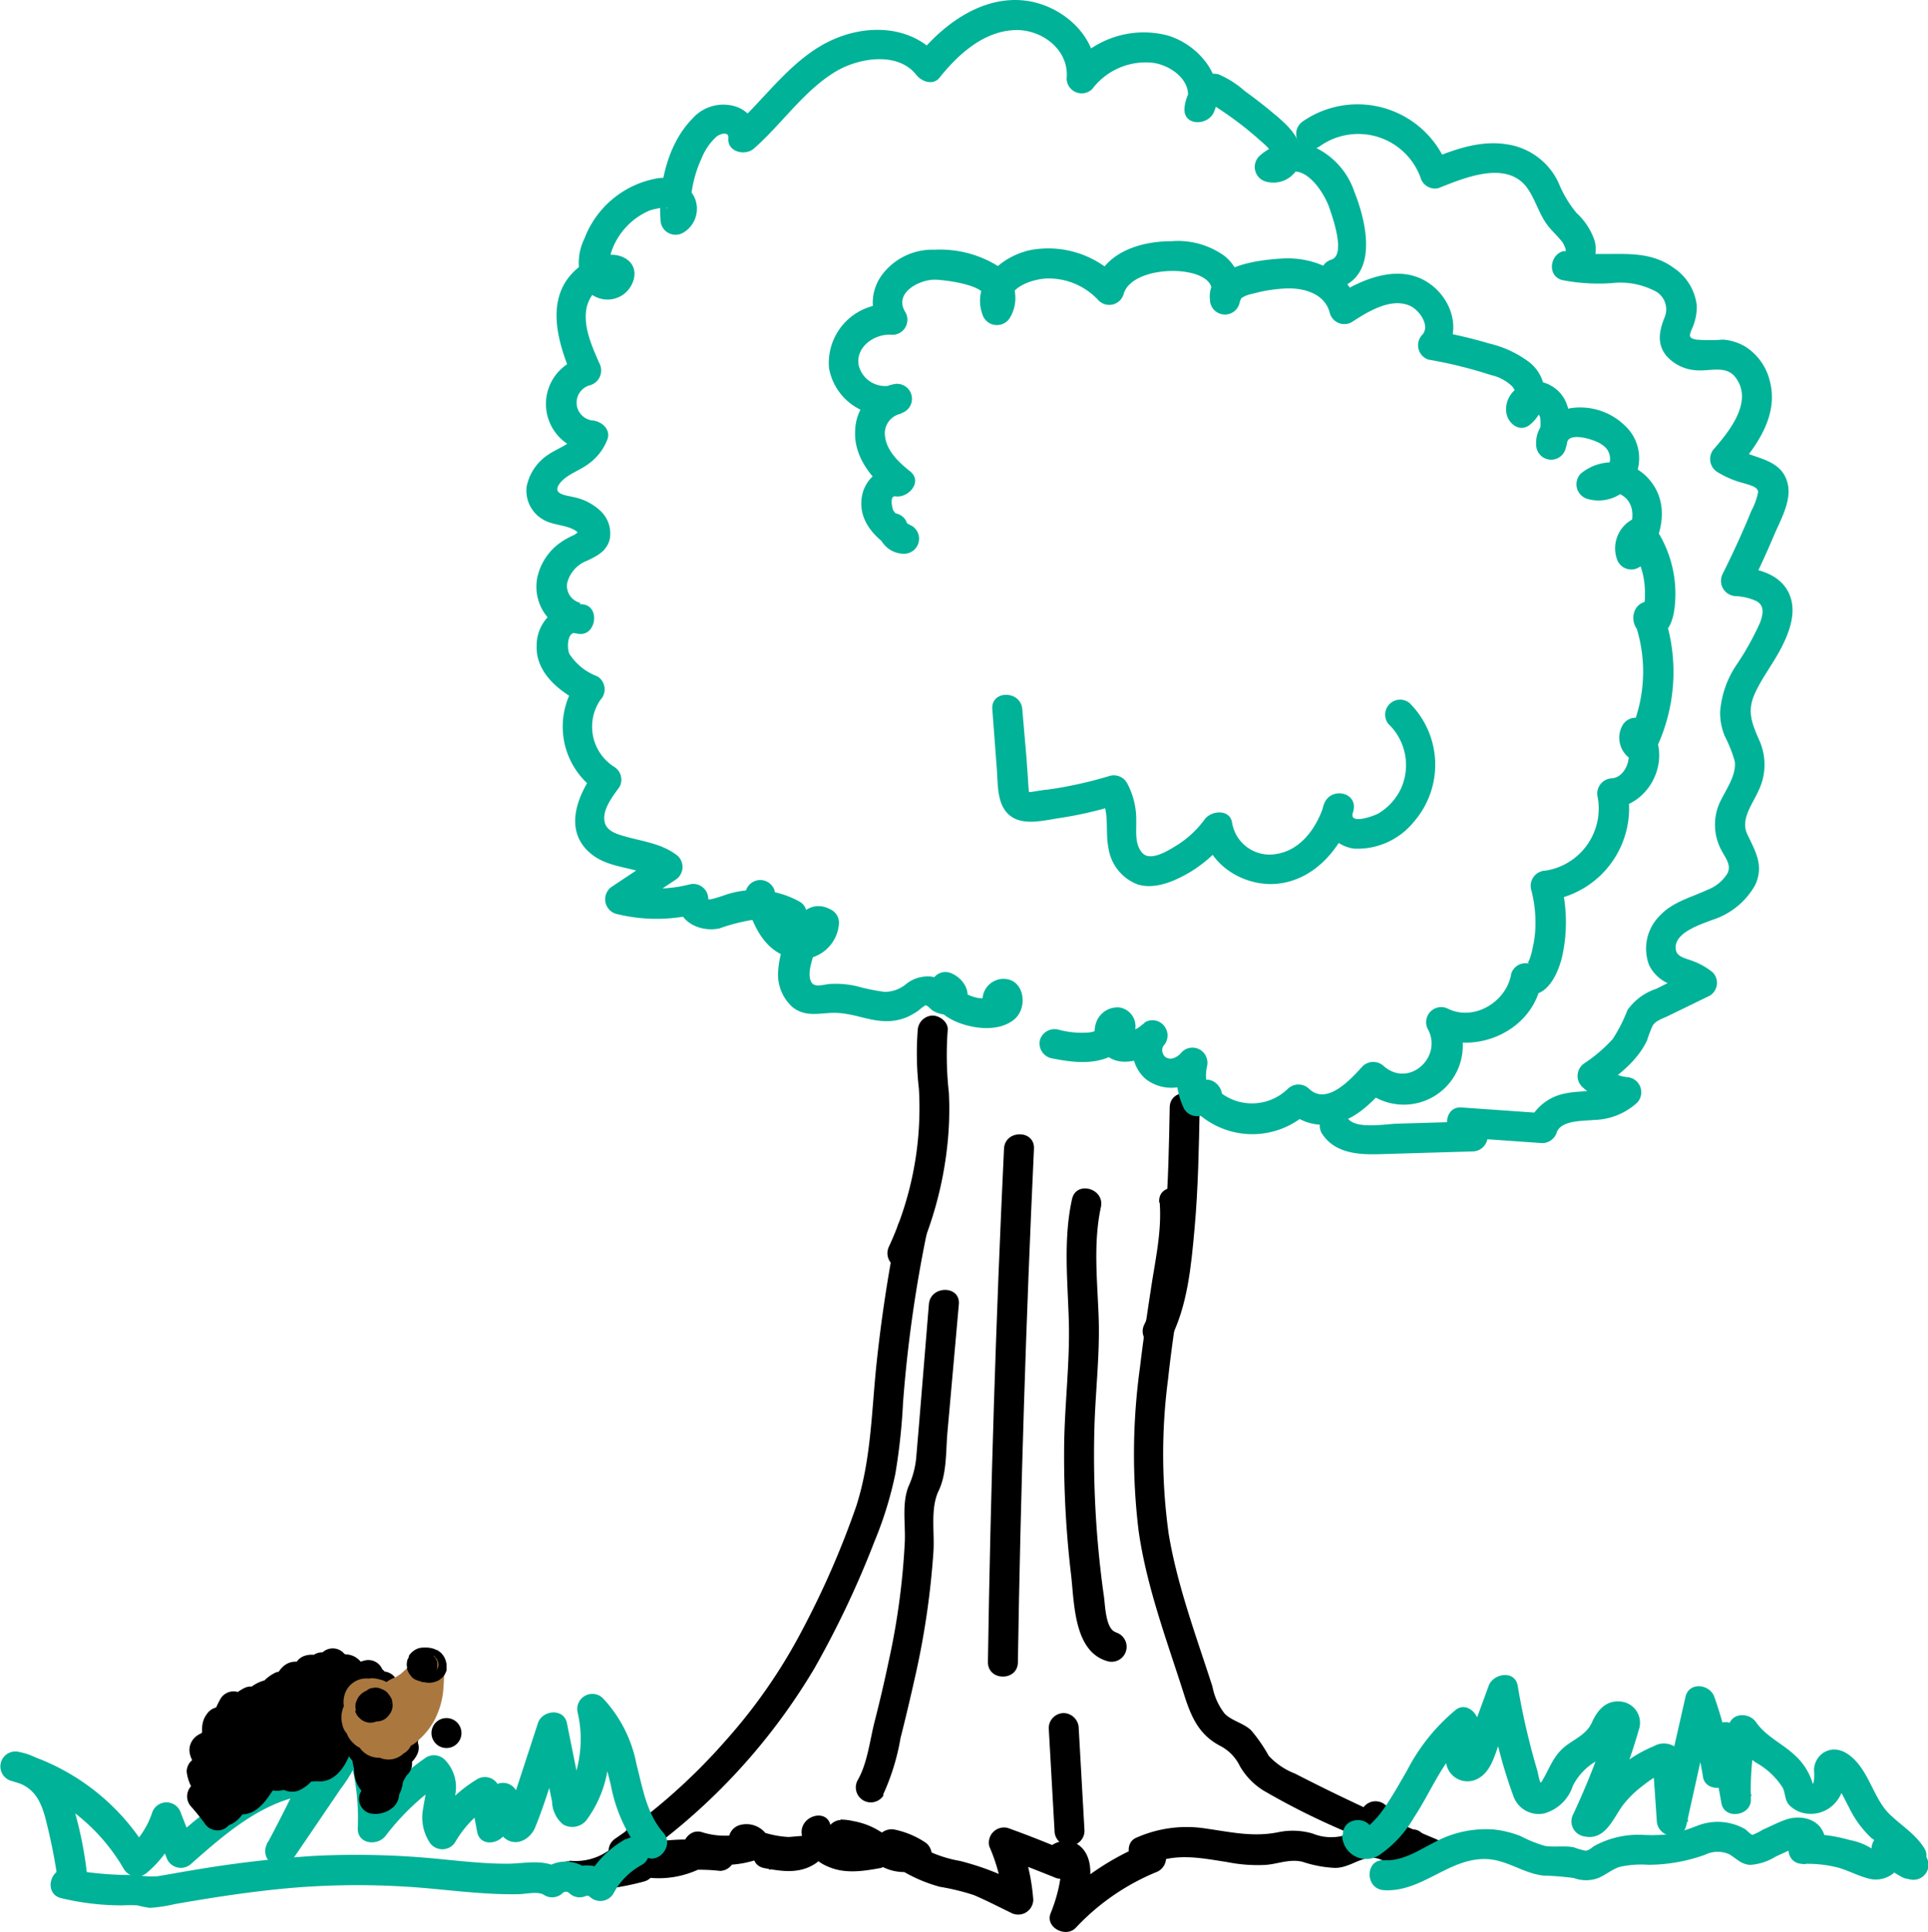 <svg xmlns="http://www.w3.org/2000/svg" viewBox="0 0 193.03 193.39"><defs><style>.cls-1{fill:#00b298;}.cls-2{fill:none;stroke:#00b298;stroke-miterlimit:10;}.cls-3{fill:#aa773e;}</style></defs><g id="Layer_2" data-name="Layer 2"><g id="Layer_1-2" data-name="Layer 1"><path d="M63.07,186.61A61.71,61.71,0,0,0,81.55,167a95.25,95.25,0,0,0,6-12.68,37.34,37.34,0,0,0,2.09-6.77,60.76,60.76,0,0,0,.77-7.12,133.58,133.58,0,0,1,2.34-16.78c.38-1.89-2.51-2.69-2.9-.8q-1.39,6.9-2.12,13.93c-.48,4.72-.53,9.4-2,14a88.05,88.05,0,0,1-5.47,12.52,54.48,54.48,0,0,1-7.65,11,59,59,0,0,1-11,9.76c-1.59,1.08-.09,3.68,1.52,2.59Z"/><path d="M116.11,120.44c.21,2.81-.43,5.64-.85,8.4s-.81,5.36-1.12,8a63.54,63.54,0,0,0-.15,16.36c.78,5.56,2.78,10.88,4.48,16.2.72,2.29,1.45,4.2,3.67,5.37a4.47,4.47,0,0,1,2,2.05,7,7,0,0,0,2.35,2.43,72,72,0,0,0,7.85,3.95q4.28,2,8.64,3.81c1.78.74,2.56-2.16.8-2.89q-7.2-3-14.12-6.56a7,7,0,0,1-2.64-1.79,15.56,15.56,0,0,0-1.77-2.56c-.77-.71-1.88-.92-2.62-1.63a6.3,6.3,0,0,1-1.24-2.73c-1.61-5-3.51-10.06-4.38-15.27a57.83,57.83,0,0,1-.06-15.55c.31-2.9.75-5.79,1.19-8.68s1.15-6,.92-9c-.14-1.91-3.14-1.92-3,0Z"/><path d="M91.63,126.31a37.33,37.33,0,0,0,3.17-11.24A33.57,33.57,0,0,0,95,109.4a34.14,34.14,0,0,1-.12-6.23c.11-.81-.77-1.49-1.5-1.5a1.54,1.54,0,0,0-1.5,1.5A30.7,30.7,0,0,0,92,109,33,33,0,0,1,89,124.8c-.8,1.74,1.79,3.27,2.59,1.51Z"/><path d="M117.11,110.88c-.07,3.75-.14,7.5-.44,11.23-.28,3.45-.49,7.33-2.09,10.46-.88,1.71,1.71,3.23,2.59,1.51,1.74-3.39,2.09-7.36,2.43-11.11.36-4,.43-8.06.51-12.09,0-1.93-3-1.93-3,0Z"/><path d="M62.92,182.78a5.74,5.74,0,0,1-5.9,3.5v3a26.33,26.33,0,0,0,7.5-.93,1.5,1.5,0,0,0-.39-2.94,7.77,7.77,0,0,0-3.75.56l1.16,2.74a16.25,16.25,0,0,1,8-1.62l-.76-2.8a6.68,6.68,0,0,1-4,.62l.4,2.94a18.14,18.14,0,0,1,6.92-.55,1.51,1.51,0,0,0,.75-2.79l-2.27-1-1.15,2.74A10.52,10.52,0,0,0,76,186.1a1.52,1.52,0,0,0,.9-2.2,2.47,2.47,0,0,0-2.86-1.18,1.52,1.52,0,0,0-.36,2.75,12.89,12.89,0,0,0,6.66,1.32v-3l-3.42.29c-1.57.13-2.18,2.6-.4,2.94s3.45.57,5-.38a3.66,3.66,0,0,0,1.65-3.79c-.29-1.91-3.16-1.09-2.9.8a4.3,4.3,0,0,0,2.63,3.22c1.69.75,3.52.46,5.28.14A1.51,1.51,0,0,0,89,184.8a5.88,5.88,0,0,0-4.84-2.64v3c1.49-.06,2.74,1,4,1.63a4.83,4.83,0,0,0,4.39.19,1.51,1.51,0,0,0,0-2.59,8.85,8.85,0,0,0-3-1.23c-1.34-.27-2.7,1.46-1.46,2.51a15.16,15.16,0,0,0,6,3.22,22.92,22.92,0,0,1,3.41.83c1.25.53,2.47,1.17,3.7,1.76a1.51,1.51,0,0,0,2.25-1.3A20.27,20.27,0,0,0,102,184l-1.85,1.84c1.85.69,3.7,1.41,5.53,2.15,1.11.45,2.1-.84,1.84-1.84-.92.05-1.36.38-1.31,1a2.72,2.72,0,0,1,0,.49,12.25,12.25,0,0,1-.22,1.35,16.06,16.06,0,0,1-.8,2.55c-.57,1.43,1.53,2.49,2.51,1.46a23.08,23.08,0,0,1,8-5.55,1.54,1.54,0,0,0,1-1.84,2.28,2.28,0,0,0-1.76-1.77l.36,2.74c2.5-1.1,5-.56,7.58-.16a15.55,15.55,0,0,0,3.85.28c1.28-.11,2.39-.62,3.68-.31a12,12,0,0,0,3.25.61c1.26,0,2.19-.81,3.38-1s2,.8,3.06.84a2.72,2.72,0,0,0,2.6-1.41c.55-1.08-.38-2.66-1.69-2.2-.48.16-2.65.43-2-.64a1.5,1.5,0,0,0-2.59-1.52,3.5,3.5,0,0,0,.54,4.25,4.61,4.61,0,0,0,4.85.8l-1.69-2.2c.09-.18.18,0-.05-.11s-.52-.25-.77-.37a4.91,4.91,0,0,0-1.72-.48,7.59,7.59,0,0,0-3,.79,4.93,4.93,0,0,1-3.19-.2,7.16,7.16,0,0,0-3.38-.13c-2.52.52-4.74,0-7.27-.36a12.4,12.4,0,0,0-7,.93c-1.2.53-.82,2.46.35,2.74l-.33-.33,1-1.84a26.66,26.66,0,0,0-9.33,6.32l2.51,1.46c.76-1.92,2-5.27.56-7.14s-4.6-.59-4,1.77l1.85-1.84Q103.67,184,100.9,183a1.52,1.52,0,0,0-1.85,1.85,17.6,17.6,0,0,1,1.4,5.37l2.26-1.29a27.07,27.07,0,0,0-6.61-2.63,12.44,12.44,0,0,1-5.86-2.71l-1.46,2.5a6.69,6.69,0,0,1,2.32.93v-2.59c-.91.42-2.31-.7-3-1.09a7.48,7.48,0,0,0-3.85-1.14,1.5,1.5,0,0,0,0,3,2.7,2.7,0,0,1,2.25,1.16l.9-2.21c-1.42.27-3.94.73-4.21-1.26l-2.9.8c.16,1.07-2.51.56-2.91.48l-.4,3,3.42-.29c1.9-.15,1.93-3.14,0-3a9.88,9.88,0,0,1-5.14-.91l-.36,2.74-.53-.21.9-2.2a7.73,7.73,0,0,1-5,.12c-1.58-.49-2.72,2-1.15,2.74l2.27,1,.76-2.8a20.33,20.33,0,0,0-7.72.66c-1.74.49-1.19,2.75.4,2.95a9.49,9.49,0,0,0,5.48-1c1.4-.7.63-2.73-.76-2.79a19.5,19.5,0,0,0-9.52,2c-1.5.74-.42,3.4,1.16,2.74a5.83,5.83,0,0,1,2.95-.45l-.4-2.95a23.38,23.38,0,0,1-6.71.82c-2-.05-1.89,2.83,0,3a8.59,8.59,0,0,0,8.49-5c.77-1.75-1.81-3.28-2.59-1.52Z"/><path d="M88.4,179.7A22.63,22.63,0,0,0,90.16,174c.51-2,1-4.09,1.46-6.14a81.27,81.27,0,0,0,1.84-12.6c.11-1.91-.32-4.27.51-6s.72-3.91.88-5.8L96,130.57c.16-1.92-2.84-1.91-3,0l-1,12.19-.27,3.17a8.78,8.78,0,0,1-.75,2.83c-.7,1.69-.32,3.77-.39,5.56a72.24,72.24,0,0,1-1.63,12.06c-.42,2-.89,4-1.38,5.91s-.73,4.21-1.69,5.89a1.5,1.5,0,0,0,2.59,1.52Z"/><path d="M100.52,115q-1.22,25.68-1.61,51.4c0,1.93,3,1.93,3,0q.41-25.71,1.61-51.4c.09-1.93-2.91-1.92-3,0Z"/><path d="M105,173l.58,10.28a1.5,1.5,0,0,0,3,0L108,173a1.54,1.54,0,0,0-1.5-1.5A1.51,1.51,0,0,0,105,173Z"/><path d="M111.74,163.41c-1.06-.29-1.09-2.73-1.21-3.56-.26-1.8-.46-3.6-.62-5.41a101.6,101.6,0,0,1-.34-11.44c.1-3.68.55-7.34.43-11s-.57-7.48.22-11.15c.41-1.88-2.48-2.69-2.89-.8-.88,4-.44,8.1-.32,12.19.12,4.25-.44,8.48-.47,12.73a100.83,100.83,0,0,0,.69,12.64c.34,2.82.24,7.79,3.71,8.71a1.5,1.5,0,0,0,.8-2.89Z"/><path class="cls-1" d="M118.91,110.36a8.17,8.17,0,0,0,12.16.88H129a5.11,5.11,0,0,0,4.92,1.16c1.93-.51,3.38-2,4.69-3.42h-2.12a5.91,5.91,0,0,0,9.08-7.41l-2.05,2.05c4.21,2.15,10-.45,10.78-5.27L152.4,99.4c2.34.89,3.58-1.85,4-3.64a15.77,15.77,0,0,0-.15-7.48l-1.45,1.9a9.33,9.33,0,0,0,8.12-11.13l-1.45,1.89c4.06-.43,6.19-5.58,3.35-8.65a1.51,1.51,0,0,0-2.36.3,2.53,2.53,0,0,0,1,3.5,1.51,1.51,0,0,0,2.05-.54,17.84,17.84,0,0,0,1-14.27,1.51,1.51,0,0,0-2.89,0,1.88,1.88,0,0,0,1.92,2.46c1.47-.11,1.93-1.53,2.1-2.76a11.78,11.78,0,0,0-2.14-8.45,1.54,1.54,0,0,0-2.05-.54,3.29,3.29,0,0,0-1.58,3.93,1.51,1.51,0,0,0,2.5.67c1.9-2.32,2.95-5.86.88-8.43a4.89,4.89,0,0,0-7-.73,1.53,1.53,0,0,0,.66,2.51A4,4,0,0,0,163.57,48a4.44,4.44,0,0,0-.91-5.41,6.4,6.4,0,0,0-5.38-1.73c-1.83.32-3.6,1.65-3.48,3.68a1.5,1.5,0,0,0,2.94.4c.63-2.25.84-5.17-1.62-6.42-1.91-1-4.6.51-4.31,2.78.13,1,1.21,2,2.26,1.3a4,4,0,0,0,0-6.37,10.72,10.72,0,0,0-3.93-1.83,48.23,48.23,0,0,0-5.41-1.27l.66,2.51c2-2.25,1.11-5.5-1.17-7.18-2.95-2.18-6.82-.59-9.52,1.2l2.2.9c-.8-3.36-4.3-4.86-7.49-4.68-2.31.13-7.67.69-7.27,4.14a1.5,1.5,0,0,0,2.94.39,4.47,4.47,0,0,0-1.49-4.79,8,8,0,0,0-5.34-1.47c-3.12,0-6.75,1.14-7.69,4.48l2.51-.66A9.73,9.73,0,0,0,103.36,25c-2.92.51-6.16,3.2-5,6.48a1.52,1.52,0,0,0,2.74.35A3.82,3.82,0,0,0,100,26.69,11,11,0,0,0,93.56,25a6.3,6.3,0,0,0-5.24,2.5,4.67,4.67,0,0,0-.27,5.22l1.29-2.26A5.9,5.9,0,0,0,83,36.85a5.74,5.74,0,0,0,7.25,4.51,1.5,1.5,0,0,0-.8-2.89,4.86,4.86,0,0,0-3.83,4.6c-.17,2.52,1.5,4.7,3.37,6.18l1.46-2.5a3.62,3.62,0,0,0-4.21,3.48c-.12,2.27,1.73,3.93,3.54,5l.76-2.79.34.36c-.08-1.92-3.08-1.93-3,0a2.64,2.64,0,0,0,2.66,2.64,1.51,1.51,0,0,0,.75-2.8,4.68,4.68,0,0,1-1.84-1.52c-.13-.23-.41-1.53.2-1.43,1.28.2,2.78-1.46,1.46-2.51-1.08-.86-2.31-2-2.49-3.44a2,2,0,0,1,1.63-2.33l-.8-2.89a2.73,2.73,0,0,1-3.49-2c-.29-1.89,1.73-3.17,3.39-3a1.51,1.51,0,0,0,1.3-2.26C89.43,29.32,92.05,28,93.56,28c.91,0,6.15.58,4.92,2.35l2.74.36c-.66-1.92,2.24-2.8,3.63-2.83A6.77,6.77,0,0,1,110,30.09a1.5,1.5,0,0,0,2.5-.66c.9-3.2,9.84-3,8.74.19l3,.4c0-.33,0-.37,0-.13a2.73,2.73,0,0,1,.43-.26,4.69,4.69,0,0,1,.81-.24,15.06,15.06,0,0,1,3.53-.52c1.73,0,3.68.61,4.13,2.48a1.51,1.51,0,0,0,2.2.9c1.53-1,3.89-2.49,5.81-1.64.93.4,2.08,2,1.25,2.9A1.52,1.52,0,0,0,143,36a45,45,0,0,1,6.28,1.55,4.4,4.4,0,0,1,2.15,1.16c.23.28.56,1,.15,1.28l2.26,1.29c-.05-.37.33.4.36.52a4.43,4.43,0,0,1-.32,2.32l3,.4c-.09-1.46,2.94-.48,3.51,0a1.64,1.64,0,0,1,.77,1.76,1.08,1.08,0,0,1-1.44.78l.66,2.5c.81-.72,2.19-.14,2.7.68.82,1.32.08,3.16-.81,4.23l2.51.67c-.1-.31-.08-.39.2-.55L162.85,54a9.5,9.5,0,0,1,1.68,3.7,8.56,8.56,0,0,1,.16,1.82,6.9,6.9,0,0,1-.06,1l-.07.4c-.27.74.28.79,1.66.15l.15,1.15.08-.2h-2.89a14.84,14.84,0,0,1-.69,12l2-.54.12.61-2.35.3c.95,1,.26,3.37-1.23,3.53a1.53,1.53,0,0,0-1.45,1.9,6.29,6.29,0,0,1-5.22,7.34,1.52,1.52,0,0,0-1.44,1.9,12.93,12.93,0,0,1,.41,4.06,11.26,11.26,0,0,1-.27,1.82,6.76,6.76,0,0,1-.3,1.09c-.13.35-.27.35,0,.46a1.49,1.49,0,0,0-1.84,1c-.44,2.78-3.73,4.82-6.38,3.47a1.51,1.51,0,0,0-2,2c1.6,2.8-1.81,6-4.37,3.78a1.53,1.53,0,0,0-2.12,0c-1.13,1.23-3.56,4-5.37,2.26a1.53,1.53,0,0,0-2.12,0,5.14,5.14,0,0,1-7.45-.28c-1.16-1.51-3.76,0-2.59,1.52Z"/><path class="cls-1" d="M134,28.85c4.07-1.3,2.78-6.7,1.6-9.64a7.58,7.58,0,0,0-4-4.48,5.06,5.06,0,0,0-5.55.93,1.52,1.52,0,0,0,.66,2.51,2.78,2.78,0,0,0,3.56-2.75c-.05-1.93-1.82-3.28-3.17-4.4-.8-.66-1.63-1.3-2.48-1.91A9.71,9.71,0,0,0,122,7.44c-1.93-.46-3.28,1.8-3.41,3.37-.15,1.84,2.36,1.81,2.95.4,1.4-3.36-1.59-6.82-4.72-7.68a9.46,9.46,0,0,0-9.69,3.26l2.56,1.06c.41-4.06-3.27-7.34-7.07-7.79-4.31-.51-8.22,2.39-10.77,5.58L94.24,6c-2.52-3.29-6.87-3.67-10.53-2.17-4.34,1.78-7,6-10.39,9l2.56,1.06a3.22,3.22,0,0,0-2.27-3.24,4.13,4.13,0,0,0-4.3,1.24c-2.49,2.54-3.4,6.69-3.18,10.13a1.51,1.51,0,0,0,2.25,1.29,2.78,2.78,0,0,0,1.14-3.57,3.5,3.5,0,0,0-3.9-1.85,9.57,9.57,0,0,0-7.11,6,5.54,5.54,0,0,0-.13,4.59,2.73,2.73,0,0,0,3.78,1.16c1.24-.68,2-2.64.65-3.64s-3.39-.31-4.54.51c-4,2.86-2.49,7.75-.86,11.49l.9-2.21a4.79,4.79,0,0,0,1,9.44l-1.45-1.89c-.4,1-2,1.52-2.9,2.13a5,5,0,0,0-2.23,3.23,3.32,3.32,0,0,0,1.66,3.32c1,.6,2.4.5,3.33,1.17.08.06.49.58.4.21s-.35,0-.64.16a7.32,7.32,0,0,0-1.69,1,5.78,5.78,0,0,0-2,3.28,4.74,4.74,0,0,0,4.22,5.62c1.67.17,2.08-2.7.4-2.95a4.13,4.13,0,0,0-4.68,4.17c-.09,2.69,2.32,4.6,4.5,5.67L58,67.94a7.79,7.79,0,0,0,2,11.41l-.54-2c-1.77,2.48-3.07,6-.14,8.24,2,1.52,4.78,1.14,6.79,2.59V85.54l-4.81,3.2a1.52,1.52,0,0,0,.36,2.74,16.65,16.65,0,0,0,8.15,0L67.91,90c-.2,2.28,2.21,3.37,4.14,2.94a18.36,18.36,0,0,1,3.18-.83,6.36,6.36,0,0,1,3.23.7c1.72.87,3.24-1.71,1.51-2.59a9.22,9.22,0,0,0-7.17-.69c-.19.06-1.9.68-1.89.47A1.5,1.5,0,0,0,69,88.55a13.49,13.49,0,0,1-6.56,0l.36,2.74,4.81-3.2a1.52,1.52,0,0,0,0-2.59c-1.62-1.16-3.6-1.3-5.45-1.89-.65-.2-1.4-.51-1.6-1.24-.35-1.25.8-2.66,1.47-3.6a1.51,1.51,0,0,0-.54-2,4.76,4.76,0,0,1-1.38-6.7,1.53,1.53,0,0,0-.3-2.36A5.67,5.67,0,0,1,57,65.45c-.23-.48-.26-2.24.69-2.1l.39-3a1.75,1.75,0,0,1-1.29-2,3.22,3.22,0,0,1,2-2.22c1-.48,1.94-.94,2.25-2.12a3.09,3.09,0,0,0-.95-2.89,5.52,5.52,0,0,0-2.69-1.36c-.8-.19-2.12-.29-1.39-1.32.63-.88,1.83-1.25,2.69-1.85A5.39,5.39,0,0,0,60.81,44c.38-1-.58-1.82-1.45-1.9a1.8,1.8,0,0,1-.26-3.54,1.54,1.54,0,0,0,.9-2.21c-.72-1.65-1.61-3.58-1.29-5.44.22-1.25,1.37-2.76,2.79-2.42l-1-1.05c-.17-.41.62-.57.57-.46,0-.07-.11-.37-.1-.48a5.5,5.5,0,0,1,.29-1.44,6.92,6.92,0,0,1,3.81-4,8.74,8.74,0,0,1,1.49-.3c.17,0,.16.05.23.06.22,0-.41.11.12-.18l2.26,1.3a12.13,12.13,0,0,1,1.06-6.06,6,6,0,0,1,1.49-2.19c.44-.34,1.26-.53,1.2.12-.13,1.4,1.67,1.84,2.56,1.06,2.81-2.46,5-5.81,8.24-7.74,2.24-1.32,6.13-2,8,.34.52.68,1.68,1.14,2.35.3,1.86-2.33,4.44-4.68,7.6-4.76,2.67-.07,5.4,2,5.12,4.85a1.51,1.51,0,0,0,2.56,1.06,6.69,6.69,0,0,1,6.09-2.63c1.92.26,4.19,2,3.31,4.13l2.94.4a.54.54,0,0,1,.41-.47l-1.16-.15a36,36,0,0,1,3.81,2.66c.54.44,1.06.88,1.57,1.34a6.54,6.54,0,0,1,.71.68l.22.29c0,.36.18.4.39.11l.66,2.51c2-2,4.23,1.36,4.79,3,.28.84,1.7,4.72.21,5.2-1.83.59-1,3.48.8,2.89Z"/><path class="cls-1" d="M74.62,90c.69,2.43,1.78,5.15,4.48,5.87A3.83,3.83,0,0,0,84,92.39a1.49,1.49,0,0,0-.74-1.29c-3.32-1.89-5.2,3.64-5.34,6a4.38,4.38,0,0,0,1.42,3.72c1.47,1.17,3,.46,4.7.6s3,.78,4.6.81a5.16,5.16,0,0,0,2.29-.46,7.79,7.79,0,0,0,1-.58,5.52,5.52,0,0,1,.72-.55c.21,0,.58.45.79.57a2.87,2.87,0,0,0,1.07.35,2.13,2.13,0,0,0,1.9-.7c1.1-1.3.1-3-1.34-3.49a1.47,1.47,0,0,0-1.46.38c-1.67,1.77.3,3.71,2,4.48s4.43,1.15,6-.23c1.38-1.25.9-4.13-1.28-4a2.11,2.11,0,0,0-1.93,1.74c-.18,1.09.55,1.69,1.37,2.22,1.62,1.06,3.13-1.53,1.52-2.59-.74-.47-1.34.43-2.11.53a4,4,0,0,1-1.29,0,4.09,4.09,0,0,1-1.07-.36,3.43,3.43,0,0,1-.49-.28c-.42-.47-.6-.24-.52.68l-1.46.39-.43-.46.44-1.06c.72,0,.86,0,.44-.27-.18-.15-.37-.29-.56-.42a3,3,0,0,0-1-.35,3.47,3.47,0,0,0-2.44.68,3.42,3.42,0,0,1-2.22.85,19.56,19.56,0,0,1-2.72-.55,9.32,9.32,0,0,0-2.63-.25c-.64,0-1.65.45-2-.18s-.1-1.57.06-2.16a8.77,8.77,0,0,1,.5-1.38c.12-.25.25-.49.39-.73.31-.26.23-.36-.27-.29L81,92.39c-.06,1-1.48.43-1.88.09a6.62,6.62,0,0,1-1.57-3.32,1.5,1.5,0,0,0-2.89.8Z"/><path class="cls-1" d="M105.15,105.92c2.14.43,4.39.76,6.4-.34a4.17,4.17,0,0,0,2-2.13,1.91,1.91,0,0,0-1.46-2.59,2.27,2.27,0,0,0-2.4,1.69,2.93,2.93,0,0,0,.71,2.78c1.64,1.76,4.14.79,5.75-.41l-1.81-2.35a3.87,3.87,0,0,0,.34,5.43,4.16,4.16,0,0,0,5.78-.6l-2.51-1.46a7.81,7.81,0,0,0,.6,5.06,1.5,1.5,0,0,0,1.69.69,3.53,3.53,0,0,0,1.71-1c1.29-1.44-.83-3.57-2.12-2.12-.17.19-.14.2-.39.27l1.7.69a4.41,4.41,0,0,1-.3-2.75,1.53,1.53,0,0,0-.69-1.69,1.5,1.5,0,0,0-1.82.23c-.37.47-1.1.93-1.68.48a.91.91,0,0,1-.19-1.07,1.52,1.52,0,0,0,.11-2,1.48,1.48,0,0,0-1.93-.39,3.73,3.73,0,0,1-1.74,1,3,3,0,0,1-.38-.09c.1,0,0,.39-.06.43l-.76.2h.19l-.76-.21.17.08-.54-.54c-.42-.58.24-.92-.25-.48a1.94,1.94,0,0,1-.44.31,3.25,3.25,0,0,1-1,.32,9,9,0,0,1-3.1-.28,1.53,1.53,0,0,0-1.84,1,1.51,1.51,0,0,0,1.05,1.84Z"/><path class="cls-1" d="M132,14.74a6.64,6.64,0,0,1,10.21,3A1.51,1.51,0,0,0,144,18.84c2.54-1,6.86-2.88,8.92,0,.83,1.18,1.17,2.62,2.07,3.78.45.57,1,1.05,1.45,1.64a2.74,2.74,0,0,1,.29.63c.18.46-.47.23.12.21-1.64.05-2.1,2.54-.4,2.95a19.22,19.22,0,0,0,4.85.3,7.52,7.52,0,0,1,4.24.71,2.07,2.07,0,0,1,1.09,2.78c-.51,1.3-.75,2.57.18,3.75A4.35,4.35,0,0,0,170,37.08c1.28.07,2.83-.5,3.74.68,1.84,2.38-.56,5.36-2.1,7.14a1.53,1.53,0,0,0,.31,2.36,9.44,9.44,0,0,0,2.55,1.09c.61.19,1.52.37,1.52.92a6.53,6.53,0,0,1-.68,1.88c-.28.69-.56,1.37-.85,2-.62,1.44-1.3,2.86-2,4.27a1.53,1.53,0,0,0,1.3,2.26,5.62,5.62,0,0,1,2.07.5c.84.47.65,1.31.37,2.12a27.83,27.83,0,0,1-2.46,4.39,9.78,9.78,0,0,0-1.55,4.54,6.11,6.11,0,0,0,.46,2.46,13.12,13.12,0,0,1,1,2.52c.21,1.44-1,3-1.55,4.25a5.39,5.39,0,0,0,.24,4.7c.38.74,1,1.43.58,2.28a4,4,0,0,1-2,1.64c-1.64.77-3.47,1.2-4.75,2.57a4.64,4.64,0,0,0-1.08,5,3.93,3.93,0,0,0,1.74,1.73,13.9,13.9,0,0,1,2.46,1.08l.31-2.36L165.8,99a5.7,5.7,0,0,0-2.86,2.12,15.45,15.45,0,0,1-1.49,2.92,15.47,15.47,0,0,1-2.78,2.38,1.52,1.52,0,0,0-.3,2.35,7.62,7.62,0,0,0,4.52,2.06l-1.06-2.56c-1.2,1.22-3.4.83-5,1.18a5,5,0,0,0-3.86,3.09l1.45-1.1-8.11-.57c-1.42-.1-1.81,1.65-1.06,2.56l1.16,1.4,1.06-2.56-7.45.22c-1.16,0-4.37.65-5.12-.59a1.5,1.5,0,0,0-2.59,1.51c1.22,2,3.57,2.2,5.72,2.14l9.44-.28a1.52,1.52,0,0,0,1.06-2.56l-1.16-1.4-1.06,2.56,8.11.57a1.54,1.54,0,0,0,1.45-1.1c.46-1.22,2.72-1.11,3.73-1.22a6.61,6.61,0,0,0,4.31-1.73,1.52,1.52,0,0,0-1.06-2.56,4.15,4.15,0,0,1-2.4-1.18l-.31,2.36c1.84-1.33,3.78-2.76,4.77-4.87a10.49,10.49,0,0,1,.58-1.51c.33-.48,1.06-.69,1.56-.94l4.11-2a1.5,1.5,0,0,0,.31-2.35,7.05,7.05,0,0,0-2.07-1.16c-.57-.22-1.49-.37-1.61-1.07-.32-1.72,2.48-2.55,3.59-3a7.54,7.54,0,0,0,4.35-3.51c.91-2,0-3.38-.82-5.15-.66-1.47.59-3,1.16-4.31a5.94,5.94,0,0,0,.08-5c-.74-1.71-1.27-2.9-.46-4.7.74-1.64,1.89-3.07,2.7-4.68.91-1.79,1.66-4,.44-5.86-1.12-1.65-3.21-2-5.05-2.22L175.11,59q1.32-2.61,2.46-5.31c.64-1.52,1.8-3.49,1.43-5.2-.61-2.75-3.61-2.5-5.5-3.79l.31,2.36c2.14-2.49,4.32-5.54,3.36-9a5.61,5.61,0,0,0-2.42-3.35A5.09,5.09,0,0,0,172.5,34a17.27,17.27,0,0,1-2.69,0c-.76-.16-.69-.38-.45-1a5.29,5.29,0,0,0,.52-2.41,5.24,5.24,0,0,0-2.25-3.73c-3.17-2.36-6.85-.89-10.38-1.72l-.4,2.95A3.16,3.16,0,0,0,159.62,24a6.71,6.71,0,0,0-1.78-2.68,11.37,11.37,0,0,1-1.79-3,6.78,6.78,0,0,0-5.1-3.86c-2.72-.45-5.27.47-7.74,1.49L145.05,17a9.64,9.64,0,0,0-14.61-4.85c-1.57,1.1-.07,3.7,1.51,2.59Z"/><path class="cls-1" d="M99.35,71l.46,6.11c.11,1.53,0,3.49,1.31,4.54s3.41.48,4.93.25a37.87,37.87,0,0,0,5.87-1.36l-1.69-.69c.89,1.48.4,3.42.75,5.06a4.61,4.61,0,0,0,2.94,3.64c1.76.52,3.71-.35,5.21-1.23a13.64,13.64,0,0,0,4.07-3.79l-2.74-.36c.48,3.45,4.15,5.64,7.45,5.3,3.83-.4,6.53-3.74,7.57-7.23.56-1.9-2.19-2.54-2.9-.8-.87,2.13.94,4.26,3,4.52a7.27,7.27,0,0,0,6-2.72,8.7,8.7,0,0,0-.48-11.88A1.5,1.5,0,0,0,139,72.47,5.7,5.7,0,0,1,140.24,79a5.79,5.79,0,0,1-2.19,2.41c-.49.29-3.13,1.24-2.57-.13l-2.9-.8c-.66,2.23-2.26,4.59-4.72,5a3.81,3.81,0,0,1-4.5-3.09c-.2-1.43-2.09-1.26-2.75-.36a10,10,0,0,1-2.83,2.62c-.8.49-2.57,1.62-3.39.76s-.6-2.25-.63-3.22a7.68,7.68,0,0,0-.94-3.83,1.52,1.52,0,0,0-1.69-.69,40.07,40.07,0,0,1-4,1c-.77.16-1.56.29-2.34.39-.32,0-1.69.28-1.75.23s-.11-1.2-.13-1.46l-.16-2.2L102.35,71c-.15-1.91-3.15-1.93-3,0Z"/><path class="cls-1" d="M8.72,187.71a38.35,38.35,0,0,0-1.75-8,6.76,6.76,0,0,0-5.11-4.33,1.5,1.5,0,0,0-.79,2.89,19.19,19.19,0,0,1,11.34,8.86,1.53,1.53,0,0,0,2.36.3,11.11,11.11,0,0,0,3.37-5.09H15.25l1.4,3.57a1.52,1.52,0,0,0,2.51.66c3.56-3.14,7.56-6.65,12.53-7l-1.3-2.26q-1.73,3.7-3.66,7.3a1.5,1.5,0,0,0,2.59,1.51q2.38-3.48,4.76-7a13.3,13.3,0,0,0,2.74-6.77l-2.8.75a22.62,22.62,0,0,1,1.8,9.91c-.06,1.64,2,1.84,2.8.76a24.38,24.38,0,0,1,5.57-5.3l-1.82-.23c.59.54.08,2,0,2.79a4.59,4.59,0,0,0,.62,3.38,1.52,1.52,0,0,0,2.59,0,10.75,10.75,0,0,1,3.72-3.8l-2.21-.9.68,3.67c.3,1.61,2.42,1.23,2.89,0l1.15-3H48.9c.4,1.09.67,2.8,1.57,3.59,1.16,1,2.6.18,3.1-1,1.27-3.09,2.13-6.44,3.17-9.62h-2.9l1.43,7a3.13,3.13,0,0,0,1.09,2.29,1.83,1.83,0,0,0,2.35-.41,11.65,11.65,0,0,0,2.17-5.37,15.6,15.6,0,0,0-.15-6.2l-2.51,1.46c1.85,1.73,2.35,4.25,2.94,6.6a15.74,15.74,0,0,0,3.12,6.86c1.27,1.45,3.39-.68,2.12-2.12-1.66-1.89-2.07-4.51-2.68-6.86a13.29,13.29,0,0,0-3.37-6.6,1.51,1.51,0,0,0-2.51,1.46,11.76,11.76,0,0,1,.1,4.8,12.19,12.19,0,0,1-.62,2.22,10.09,10.09,0,0,1-.53,1.16l-.2.37c-.28.44-.29.48,0,.11l1.16-.15-.21-.07.9.69a5.27,5.27,0,0,1-.4-1.74l-.43-2.12-.85-4.23c-.32-1.53-2.47-1.31-2.9,0l-1.54,4.72-.7,2.13a8.35,8.35,0,0,1-.84,2.48l1.06-.44-.28,0,1.06.44a8.39,8.39,0,0,1-.81-2.27,1.51,1.51,0,0,0-2.89,0l-1.15,3h2.89L50,179a1.51,1.51,0,0,0-2.21-.89A13.9,13.9,0,0,0,43,182.94h2.59c-.66-.91-.09-2.31,0-3.33a3.91,3.91,0,0,0-1.08-3.46,1.54,1.54,0,0,0-1.82-.23A29.31,29.31,0,0,0,36,182.29l2.79.76a25.8,25.8,0,0,0-2.21-11.42c-.63-1.47-2.72-.58-2.79.76-.12,2.28-1.61,4.21-2.86,6l-4.23,6.2,2.59,1.51c1.29-2.39,2.51-4.83,3.66-7.29a1.52,1.52,0,0,0-1.29-2.26c-5.86.4-10.43,4.14-14.65,7.87l2.5.66-1.4-3.57a1.51,1.51,0,0,0-2.89,0,8.27,8.27,0,0,1-2.6,3.77l2.35.3A22.25,22.25,0,0,0,1.86,175.38l-.79,2.89C3.22,178.74,4,180,4.54,182a56.92,56.92,0,0,1,1.28,6.47c.28,1.9,3.17,1.09,2.9-.8Z"/><path class="cls-1" d="M134.38,183.71a2.4,2.4,0,0,0,3.72,2,11.57,11.57,0,0,0,3.48-3.78c1.8-2.71,3-6.1,5.69-8.14l-2.2-1.69a9.52,9.52,0,0,0-.26,4.53,2.16,2.16,0,0,0,3,1.51c1.37-.62,1.77-2.19,2.24-3.48l1.86-5.06H149a48.1,48.1,0,0,0,2.52,10.21,2.68,2.68,0,0,0,3.11,1.73,4.22,4.22,0,0,0,2.84-2.75,5.93,5.93,0,0,1,2.51-2.57c.83-.59,2.16-1.71,2.13-2.81a2.07,2.07,0,0,0-1-1l-.14.44a10.36,10.36,0,0,0-.44,1.33c-.28.81-.57,1.61-.88,2.41-.64,1.69-1.36,3.36-2.12,5a1.52,1.52,0,0,0,.89,2.21c2.2.61,3-1.58,4-3a10.52,10.52,0,0,1,1.91-1.92c.5-.38,1.73-1.39,2.4-1.34l-1.06-.44q-.24-.9-.12,0l0,.48.12,1.67.21,3.09c.11,1.6,2.56,2.15,2.95.4l2.7-12.16h-2.89a43.17,43.17,0,0,1,1.87,7.34c.23,1.44,2.63,1.41,2.89,0l.69-3.75h-2.89l1.15,6.36c.3,1.68,3,1.28,2.95-.4a28.69,28.69,0,0,1,.56-6.66l-2.74.36a11.2,11.2,0,0,0,2.69,2.63A7.42,7.42,0,0,1,178.5,179c.27.59.18,1.18.62,1.69a2.87,2.87,0,0,0,1.51.83,3.26,3.26,0,0,0,3.08-1,3.47,3.47,0,0,0,.78-1.37c0-.17.36-1.55.11-1.68l-1.13.67.2.21a6.32,6.32,0,0,0,.53.85c.34.58.62,1.19.94,1.78a10.44,10.44,0,0,0,2.19,3,14.38,14.38,0,0,1,2.71,2.51c1,1.62,3.64.12,2.59-1.51-.91-1.42-2.28-2.22-3.46-3.37s-1.75-3-2.69-4.43c-.79-1.23-2.28-2.65-3.86-1.75a2.13,2.13,0,0,0-1,1.75c0,.06.14,1.82-.35,1.4l.44,1.06a6.23,6.23,0,0,0-2.1-4c-1.21-1.11-2.84-1.84-3.79-3.22-.68-1-2.46-1-2.74.36a31.61,31.61,0,0,0-.67,7.45l2.94-.4-1.15-6.35a1.51,1.51,0,0,0-2.89,0l-.69,3.74h2.89a43.41,43.41,0,0,0-1.87-7.34c-.45-1.3-2.55-1.54-2.89,0L166,182l3,.39c-.13-1.94-.2-3.9-.41-5.84a2,2,0,0,0-3-1.74,13,13,0,0,0-3.89,2.48,12,12,0,0,0-1.56,1.71c-.27.36-.54.72-.78,1.1-.1.17-.2.33-.29.5-.3.32-.23.41.21.29l.9,2.21a56.38,56.38,0,0,0,3.89-9.9,2.14,2.14,0,0,0-1.84-2.86c-1.44-.13-2.3.87-2.84,2.08s-1.68,1.63-2.67,2.4c-1.2.95-1.56,2.18-2.31,3.45-.17.3-.41.18-.08.33-.18-.09-.35-1.13-.43-1.39-.27-.92-.53-1.85-.76-2.79-.48-1.87-.87-3.76-1.19-5.66-.28-1.6-2.44-1.24-2.9,0l-1.94,5.29c-.1.29-.43.79-.4,1.1q-.5.48.42.45c.53.37.72.32.58-.14a5.64,5.64,0,0,0,0-1.3,9.65,9.65,0,0,1,.26-1.3c.3-1.15-1.1-2.54-2.2-1.7a19.37,19.37,0,0,0-4.85,6c-.65,1.13-1.29,2.27-2,3.36a13.71,13.71,0,0,1-1,1.37c-.24.26-.48.52-.73.76l-.26.23c-.54.25-.36.51.52.78,0-1.93-3-1.93-3,0Z"/><path class="cls-1" d="M62.68,184.09A9.83,9.83,0,0,0,58.79,188l2.35-.31a3.45,3.45,0,0,0-3.53-.74l1.46.39a3.55,3.55,0,0,0-4.88,0l1.82-.24c-1.42-1.08-3.69-.49-5.34-.52-2.19,0-4.37-.25-6.55-.46a84.57,84.57,0,0,0-12.73-.32,118.49,118.49,0,0,0-12.33,1.47c-1.11.18-2.21.39-3.32.57a9.41,9.41,0,0,1-2.12-.13,34.06,34.06,0,0,1-6.68-.57c-1.88-.45-2.68,2.45-.8,2.89a25.88,25.88,0,0,0,6.13.72,14.83,14.83,0,0,1,1.49,0A9.87,9.87,0,0,0,15,191a15.06,15.06,0,0,0,2.51-.38c4.13-.72,8.28-1.36,12.47-1.68a79.32,79.32,0,0,1,12.71.09c2.1.19,4.2.43,6.31.54,1,.06,2,.08,2.92.06.72,0,2-.34,2.6.11a1.51,1.51,0,0,0,1.82-.23.48.48,0,0,1,.64,0,1.49,1.49,0,0,0,1.46.38c.21-.07.41-.19.61,0a1.53,1.53,0,0,0,2.36-.31,6.91,6.91,0,0,1,2.81-2.86c1.69-.94.17-3.53-1.51-2.59Z"/><line class="cls-2" x1="191.33" y1="185.76" x2="191.33" y2="185.76"/><path class="cls-1" d="M191.58,188.19a1.5,1.5,0,0,0,0-3,1.5,1.5,0,0,0,0,3Z"/><path class="cls-1" d="M191.94,185.46a6.07,6.07,0,0,1-1.85-1.46,1.48,1.48,0,0,0-1.46-.38l-.13,0a1.49,1.49,0,0,0-1.05,1,2.28,2.28,0,0,0-.08.78l0,.4c.36-.42.36-.67,0-.75a6.19,6.19,0,0,0-2.18-.84,14.94,14.94,0,0,0-4.7-.58v3a2.29,2.29,0,0,0,2.11-3.07c-.59-1.56-2.45-1.89-3.87-1.37-.78.28-1.52.67-2.27,1a5.81,5.81,0,0,1-1,.5c-.15,0-.56-.45-.77-.59a5.56,5.56,0,0,0-4.81-.3,17.92,17.92,0,0,1-2.55.8,16.46,16.46,0,0,1-2.72.1,9.2,9.2,0,0,0-5,1.11c-.24.16-.55.46-.86.47a6.7,6.7,0,0,1-1.17-.34c-.94-.18-1.91,0-2.85-.13a12.68,12.68,0,0,1-2.5-1,10.21,10.21,0,0,0-2.72-.66,10.78,10.78,0,0,0-5.86,1.27c-1.63.82-3.19,1.92-5.09,1.81s-1.93,2.88,0,3c3.75.22,6.39-3.12,10.06-3.12,2.17,0,3.81,1.42,5.9,1.66a26.29,26.29,0,0,1,3.07.25,3.5,3.5,0,0,0,2.41,0c.77-.31,1.39-.89,2.19-1.13a10.17,10.17,0,0,1,2.86-.2,17,17,0,0,0,5.64-1,2.9,2.9,0,0,1,2.44-.06c.74.44,1.16,1,2.09,1.07a5.55,5.55,0,0,0,2.57-.84l1.2-.55c.24-.12.49-.23.73-.33.63-.07.89-.53.79-1.38-1.91.13-1.95,3,0,3a12.38,12.38,0,0,1,3.48.36c1,.27,2,.82,3,1.08a2.8,2.8,0,0,0,2.65-.56,2.42,2.42,0,0,0,.72-1.18c0-.1.11-1.46,0-.91l-1.05,1,.14,0-1.46-.39a8.39,8.39,0,0,0,2.46,1.93c1.71.88,3.23-1.7,1.51-2.59Z"/><path d="M23,180.91c-.57-.77-1.16-1.52-1.78-2.24l-1.06,2.57a2.54,2.54,0,0,0,2.6-1.32,1.76,1.76,0,0,0-.25-1.7c-.18-.25-.85-.63-.88-.95l-1.5,1.5a6.19,6.19,0,0,0,1.81-.36,1.51,1.51,0,0,0,.89-2.2,11.06,11.06,0,0,1-1-1.48l-.15,1.15.1-.2-.53.54a1,1,0,0,1,.63-.1,1.54,1.54,0,0,0,1.45-1.9c-.05-.32-.27-.92-.09-1.16l-2.05.53a1.2,1.2,0,0,1,.29.26,1.51,1.51,0,0,0,2.51-.66,5.81,5.81,0,0,1,.65-1.71H22.08a1.07,1.07,0,0,1,.23.45,1.52,1.52,0,0,0,2.74.35,1.86,1.86,0,0,1,.83-.74l-2.2-.9.14.78a1.5,1.5,0,0,0,1.44,1.1,1.58,1.58,0,0,0,1.45-1.1.69.69,0,0,1,.4-.35l-1.84-1,.18.72c.39,1.56,2.38,1.27,2.89,0a2.43,2.43,0,0,1,.26-.44c.18-.18.2-.2,0-.07h-.79l.2.06-.66-.39.15.15L27.09,169l0,.19a1.57,1.57,0,0,0,1.1,1.45,1.5,1.5,0,0,0,1.69-.69l.27-.61c.06-.16.26-.31.08-.21l-.76.21h0l-.66-.39h0l-.15-1.15,0,.19c-.2,1.18,1,2.49,2.2,1.7a2.59,2.59,0,0,0,.84-.87c.08-.15.24-.6.25-.61l-.66.38.22-.05h-.79l.13.15a1.51,1.51,0,0,0,2.5-.66l.27-.76-2.51.67.44.41a1.52,1.52,0,0,0,2.12,0,7.89,7.89,0,0,0,.87-1.11l-2.36.31h0a1.6,1.6,0,0,0,3.06-.27l-2.74.36.25.5a1.51,1.51,0,0,0,2.36.31l-.17.1h-.8l-.54-.54h0v-.8l0,.2c-.17,1.17,1,2.49,2.2,1.69L36,169l-.76.21h-.08l-.9-.68.14.2-.2-.76,0,.25c.06,1,1.27,2,2.25,1.29a2.09,2.09,0,0,1,.83-.41l-1.9-1.45a5.48,5.48,0,0,0,.18,1.27,1.51,1.51,0,0,0,2.2.89l.37-.21-1.81-.24.09.09L36,168.38a1.9,1.9,0,0,0,.84,1.85c.69.4,1.17.1,1.84,0l-1.15-.15.11.06-.69-1.69c0,.1,0,.2,0,.3a1.52,1.52,0,0,0,1.06,2.56,2.21,2.21,0,0,0,2.23-1.63l-2.94-.4v.6l2.94-.4-.06-.27c-.48-1.87-3.37-1.07-2.9.8l.07.27a1.51,1.51,0,0,0,2.95-.4v-.6a1.51,1.51,0,0,0-2.95-.4l-.07.2.39-.66.34-.11L39,170.88a3.69,3.69,0,0,0,.83-1.62,1.58,1.58,0,0,0-.69-1.7c-.72-.42-1.2-.15-1.91,0l1.16.15-.12-.07.69.9a2.19,2.19,0,0,0-.51-1.27,1.56,1.56,0,0,0-1.82-.23l-.37.21,2.2.9a.85.85,0,0,1-.07-.47,1.51,1.51,0,0,0-1.9-1.44,4.33,4.33,0,0,0-1.54.71l2.26,1.3c-.1-1.43-1.49-2.62-2.87-1.71l2.2,1.69a2.14,2.14,0,0,0-1-2.36,2,2,0,0,0-2.51.48l2.36.3-.25-.51a1.52,1.52,0,0,0-2.74.36l0,.17.39-.66-.13.1,2.5.66a4.68,4.68,0,0,0-.79-1.32,1.51,1.51,0,0,0-2.35.31,3.81,3.81,0,0,1-.4.5h2.12l-.44-.42a1.51,1.51,0,0,0-2.5.67l-.27.75,2.51-.66a2.26,2.26,0,0,0-2.66-.79c-.86.39-.86,1.1-1.35,1.75l.54-.53-.15.1,2.2,1.69a2,2,0,0,0-2-2.47c-1.27,0-1.85,1.09-2.29,2.12l2.8.75a1.93,1.93,0,0,0-2.49-1.8,4,4,0,0,0-2.18,2.56h2.89l-.18-.71a1.5,1.5,0,0,0-1.84-1,3.89,3.89,0,0,0-2.5,2.44h2.89l-.14-.78a1.52,1.52,0,0,0-2.21-.89,4.82,4.82,0,0,0-1.9,1.82l2.74.36a4.57,4.57,0,0,0-.53-1.17,1.52,1.52,0,0,0-2.59,0,8.59,8.59,0,0,0-.95,2.43l2.5-.66a5.67,5.67,0,0,0-.89-.73,1.55,1.55,0,0,0-2.06.54c-.76,1-.39,2.34-.22,3.47l1.45-1.89c-1.1,0-2.45.27-2.86,1.43s.62,2.26,1.23,3.17l.9-2.2a3.48,3.48,0,0,1-1,.25,1.52,1.52,0,0,0-1.5,1.5,4.3,4.3,0,0,0,1.64,2.91l-.39-.66.06.22.16-1.16-.1.15.54-.54c-.13.08-.18.06-.38.05a1.51,1.51,0,0,0-1.06,2.56c.46.52.89,1.06,1.31,1.62a1.53,1.53,0,0,0,2.05.54,1.51,1.51,0,0,0,.54-2.05Z"/><path d="M39.88,174.82l.49,0-1.3-2.26c.21-.29,0,0,0,0-.2.22.23-.14-.05,0a1.53,1.53,0,0,0,0,2.6,1.86,1.86,0,0,0,1.13.21,1.57,1.57,0,0,0,.47-.13c.44-.19-.16.05-.26,0l-.75-.2.06,0-.54-.54,0,0-.2-.75c.06-.29.06-.33,0-.13l-.07.24-.15.48a1.52,1.52,0,0,0,1,1.84l.27.09-.9-2.2a.7.7,0,0,1-.09.17c.15-.18.16-.2,0-.09.19-.13.21-.15.08-.06.21-.08.25-.09.09,0a1.52,1.52,0,0,0-.36,2.74l-.18-.13-.39-.66c.16.39.07-.54.18-.8s0,0-.1.06a1.5,1.5,0,0,0,.66,2.51l.3.1-.66-2.51A5.31,5.31,0,0,0,37.4,178a2,2,0,0,0,0,.24l0,.09a.62.62,0,0,1,.26-.37c.34-.34.14-.16,0-.08a2.25,2.25,0,0,0-.48.44,1.64,1.64,0,0,0-.33,1.25,1.51,1.51,0,0,0,.2.62l.24.3c.16.21.08.07-.23-.41v-.8l0,.08.38-.66c-.1.11-.07.09.1-.05-.14.08-.11.07.1,0-.16,0-.13,0,.11,0q-.24,0,.12,0A1.55,1.55,0,0,0,36,179.68,1.52,1.52,0,0,0,37,181.53a2.68,2.68,0,0,0,2.21-.48,1.81,1.81,0,0,0,.75-1.39,1.83,1.83,0,0,0-.22-.83l-.28-.36c-.11-.12-.07-.08.1.12l.21.76v-.08l-.2.76c-.42.36-.52.47-.3.32l.37-.28a1.93,1.93,0,0,0,.38-.52,3.86,3.86,0,0,0,.29-.93,1,1,0,0,1,.13-.42l-.07.16a1.24,1.24,0,0,1,.1-.2c.06-.13.15-.25.22-.38s.09-.12,0,0l.15-.17a1.52,1.52,0,0,0-.66-2.5l-.31-.1.67,2.51a2,2,0,0,0-.11-3.19l-.36,2.74a2.66,2.66,0,0,0,1.66-1.36,1.52,1.52,0,0,0-.9-2.2l-.26-.09,1,1.85a2.57,2.57,0,0,0,.12-2.15,1.67,1.67,0,0,0-1.4-.83,2.22,2.22,0,0,0-.51.06l-.11,0c-.52.2-.48.21.12,0l.76.21-.08,0v2.6a4.14,4.14,0,0,0,1.17-1.15,1.51,1.51,0,0,0-1.29-2.26l-.49,0a1.5,1.5,0,1,0,0,3Z"/><path d="M25.81,176.87c-.31-.38-.62-.76-.95-1.13l-1.46,2.51a3,3,0,0,0,1.29.15,1.59,1.59,0,0,0,.91-.32,1.48,1.48,0,0,0,.54-.78,1.55,1.55,0,0,0-.69-1.69l-.37-.25.3.24a2.81,2.81,0,0,1-.35-.34l.23.3-.09-.16.15.36a.36.36,0,0,1,0-.11l.05.4V176l-.05.4v0l-.15.36,0,0-1.7.69a2.18,2.18,0,0,0,.9.23,1.58,1.58,0,0,0,1.54-1.77,2.16,2.16,0,0,0-.56-1.14c-.11-.14-.23-.26-.34-.39l.24.3a1.2,1.2,0,0,1-.15-.24l.15.35a.75.75,0,0,1,0-.16l-1.05,1.84h-.69l-.36-.15a2.2,2.2,0,0,0,1,.3,1.57,1.57,0,0,0,1.44-1,1.7,1.7,0,0,0-.11-1.49c-.07-.14-.16-.28-.23-.43l.15.36a1.24,1.24,0,0,1,0-.16l.05.39v-.11l-.06.4a.45.45,0,0,1,0-.11l-.15.36a.41.41,0,0,1,.05-.09L25,175l0,0-.3.24.09,0-.36.15.1,0-.4.06h.42a1.83,1.83,0,0,0,.52-.09,2,2,0,0,0,.75-.44,1.5,1.5,0,0,0,0-2.12,1.52,1.52,0,0,0-1.06-.44,1.76,1.76,0,0,0-1.06.44l0,0,.3-.23,0,0,.35-.15-.09,0,.4-.05a8.09,8.09,0,0,0-.85.06,1.77,1.77,0,0,0-1.16.87,2,2,0,0,0-.17,1.49,7.63,7.63,0,0,0,.41.87l-.15-.36a.36.36,0,0,1,0,.11l-.06-.4v0l.2-.76,0,0,.9-.69h0l.39-.05h0l.4.05h0l.36.15a1.82,1.82,0,0,0-1.42-.23,1.55,1.55,0,0,0-.9.69,1.78,1.78,0,0,0-.15,1.16,3.47,3.47,0,0,0,.94,1.48l-.24-.3a.82.82,0,0,1,.12.2l-.15-.36v.06l.15-1.16,0,0,.54-.54-.05,0,.76-.21h-.06l.4.05-.44-.17-.4-.06a1.11,1.11,0,0,0-.57.13,1.4,1.4,0,0,0-.72.61,1.94,1.94,0,0,0,.33,2.28,4.06,4.06,0,0,0,1,.79l.76-2.8a1.88,1.88,0,0,1-.53,0l.4.06a2.37,2.37,0,0,1-.36-.09,1.51,1.51,0,0,0-1.7.69,1.56,1.56,0,0,0,.24,1.81c.32.37.64.75,1,1.14a1.5,1.5,0,0,0,1.06.44,1.5,1.5,0,0,0,1.5-1.5l-.06-.4a1.54,1.54,0,0,0-.38-.67Z"/><path d="M29.62,174.42l-.05-.1-1.69,2.2a1.73,1.73,0,0,0,1.71-.26,1.63,1.63,0,0,0,.64-1.26,2.13,2.13,0,0,0-.11-.63v.75l-1.05,1h0l-.4,0h0L28,176l0,0-.31-.23a2.23,2.23,0,0,0,.88.54,1.72,1.72,0,0,0,1.33-.18,1.89,1.89,0,0,0,.72-.71,2.19,2.19,0,0,1,.21-.4l-.24.3a.46.46,0,0,1,.07-.07l-.3.24.08,0-.36.15.09,0-.4.06h0l-.4-.06h0l-.36-.15a.14.14,0,0,1,.08.05l-.3-.24a2.08,2.08,0,0,0,.81.53,1.57,1.57,0,0,0,1.45-.27,1.61,1.61,0,0,0,.62-1.11c0-.2.05-.41.08-.61h-3a1.76,1.76,0,0,0,2.66,1.54,2.31,2.31,0,0,0,.68-.71l-.23.3,0,0-.3.23,0,0-.36.15,0,0-.4.06h.1l-.4-.06,0,0-.35-.16.13.08-.31-.24a4.4,4.4,0,0,0,.5.38,1.76,1.76,0,0,0,1.31.19,1.65,1.65,0,0,0,.91-.61,1.29,1.29,0,0,0,.29-.57,1.75,1.75,0,0,0,0-.85,1.5,1.5,0,0,0-2.74-.36l-.15.36a1.55,1.55,0,0,0,0,.8v-.72l.15-.36,0,0,.23-.3,0,0,.31-.24,0,0,.36-.16-.09,0,.4-.06h0l.4,0h0l.36.15-.12-.07.3.23a4,4,0,0,0-.48-.36,2,2,0,0,0-.92-.26,1.76,1.76,0,0,0-.89.25,2.38,2.38,0,0,0-.65.69l.24-.31,0,0,.31-.24a.18.18,0,0,1-.08,0l.36-.15-.09,0,.4,0h0l.39,0-.08,0,.36.15,0,0,.3.24,0,0,.23.3a.56.56,0,0,1-.05-.08l.15.36s0-.05,0-.08l.06.39v0a1.5,1.5,0,0,0-2.56-1.06l-.24.3a1.57,1.57,0,0,0-.2.76l-.06.41.06-.4a.3.3,0,0,1,0,.1l.15-.36,0,0,.54-.54-.05,0,.76-.21h0l.4.05-.05,0,.36.16-.05,0,.31.23a2.16,2.16,0,0,0-.86-.54,1.73,1.73,0,0,0-1.35.18,2,2,0,0,0-.71.71c-.07.12-.11.26-.19.39l.23-.31-.06.07.3-.23-.08.05.36-.15a.16.16,0,0,1-.09,0l.4-.05H29l.4.05h0l.35.15,0,0,.3.24a3.28,3.28,0,0,0-.45-.37,1.65,1.65,0,0,0-1.25-.15,1.53,1.53,0,0,0-1.05,1.1,1.6,1.6,0,0,0,0,.84s0,.09.05.14l-.05-.39v0l.21-.76,0,0,.23-.31,0,0,.31-.24a.2.2,0,0,1-.09.05l.36-.15h-.05l.4-.05H28.5l.4.05a.79.79,0,0,1-.22-.06l-.4,0-.4,0a1.48,1.48,0,0,0-.78.54,1.41,1.41,0,0,0-.3.71,1.66,1.66,0,0,0,.18,1l.05.11a1.49,1.49,0,0,0,2,.53,1.47,1.47,0,0,0,.69-.89,1.67,1.67,0,0,0-.15-1.16Z"/><path d="M30.07,171.94l.19-.31-2.06.53c.17.1.32.24.49.33a2.07,2.07,0,0,0,1.54.19,1.85,1.85,0,0,0,1.25-1.27,4.11,4.11,0,0,0,.06-.92l-.06.4,0,0-1.45,1.1h0l-.4-.05h0l-.36-.15,0,0-.3-.24c.07.06.12.14.18.2a1.66,1.66,0,0,0,1.19.49,1.63,1.63,0,0,0,1.38-.81,2.28,2.28,0,0,0,.25-1l-.05.4a.28.28,0,0,1,0-.13l-.15.35,0,0-.23.3,0,0-.3.24,0,0-.36.15h0l-.4.06h0l-.4-.05h0l-.35-.15.12.07-.3-.24a3.12,3.12,0,0,0,.59.44,1.87,1.87,0,0,0,1.35.17,1.8,1.8,0,0,0,1-.78,2.16,2.16,0,0,0,.26-1l-.05.4v0l-.16.36,0,0-.23.31,0,0-.66.39.05,0-.4.06h.05l-.4-.05.11,0-.36-.16.2.12-.3-.23.05,0a1,1,0,0,0,.48.31,1.06,1.06,0,0,0,.58.13,1.5,1.5,0,0,0,1.5-1.5,1.48,1.48,0,0,0-.44-1.06,3.44,3.44,0,0,0-.55-.39,1.9,1.9,0,0,0-1.32-.19,1.61,1.61,0,0,0-1,.76,2.25,2.25,0,0,0-.22.91l.06-.39a.41.41,0,0,1,0,.08l.16-.36,0,0,.24-.31,0,0,.3-.23-.08,0,.36-.15-.09,0,.4-.05h-.05l.4.05-.1,0,.36.15a.67.67,0,0,1-.18-.11l.3.24a2.6,2.6,0,0,0-.54-.4,1.68,1.68,0,0,0-1.64,0,1.7,1.7,0,0,0-.79,1c-.05.2-.06.4-.09.6l.05-.4a.28.28,0,0,1,0,.13l.15-.36v0l.23-.31,0,0,.31-.23h0l.36-.15h0l.4-.05h0l.4.05h-.05l.35.15,0,0,.3.24c-.07-.06-.11-.13-.18-.2a1.66,1.66,0,0,0-1.19-.49A1.53,1.53,0,0,0,28.6,170a2.39,2.39,0,0,0-.06.65c0,.1,0,.2,0,.3l.05-.4a.16.16,0,0,1,0,.09l.16-.36,0,.05.24-.31a.23.23,0,0,1-.07.07l.31-.24-.08,0,.36-.15-.08,0,.39-.05h-.13l.4.05a.7.7,0,0,1-.14,0l.36.15a3.74,3.74,0,0,1-.53-.35,1.52,1.52,0,0,0-2,.54l-.19.32a1.61,1.61,0,0,0-.15,1.16,1.5,1.5,0,0,0,2.74.35Z"/><path d="M30.28,178.38a1.73,1.73,0,0,0,.55-.07,1.68,1.68,0,0,0,.42-.17l.09,0a1.73,1.73,0,0,0,.52-.48,1.53,1.53,0,0,0,.16-.22c.07-.14.12-.29.18-.43l-.15.36v0l-.23.31,0,0-.31.24,0,0-.36.15.05,0-.39.06h0l-.4,0h.06l-.36-.15a3.89,3.89,0,0,0,.66.29,2,2,0,0,0,1.07,0,2.13,2.13,0,0,0,.88-.52,2.37,2.37,0,0,0,.55-.93l-.15.36a.41.41,0,0,1,0-.09l-.24.3,0,0-.31.23.06,0-.36.16h0l-.4,0h0l-.4,0h0l-.36-.15h0l-.3-.23a.46.46,0,0,1,.07.07,1.2,1.2,0,0,0,.52.34,1.22,1.22,0,0,0,.63.14,2.22,2.22,0,0,0,.45-.06,1.59,1.59,0,0,0,.69-.4,1.87,1.87,0,0,0,.28-.35,3,3,0,0,0,.18-.41l0-.13a1.11,1.11,0,0,0,0-.6,1.26,1.26,0,0,0-.17-.56,1.59,1.59,0,0,0-.9-.69,1.56,1.56,0,0,0-1.16.16l-.3.23a1.49,1.49,0,0,0-.39.66.28.28,0,0,1,0,.13l.16-.36,0,.06.23-.3,0,0,.3-.24h0l.36-.15-.06,0,.4-.06h0l.39.05h0l.36.15,0,0,.31.23-.08-.07a1.27,1.27,0,0,0-.52-.34,1.36,1.36,0,0,0-.64-.13,1.93,1.93,0,0,0-.78.21,1.73,1.73,0,0,0-.64.62,3.32,3.32,0,0,0-.25.54l.16-.35-.06.1.23-.3-.1.1.3-.23-.12.07.36-.15-.14,0,.4-.06h-.18l.4.06-.11,0,.36.15-.17-.09a2.3,2.3,0,0,0-.43-.18.83.83,0,0,0-.22,0l-.23,0a1.83,1.83,0,0,0-.46.07,1.62,1.62,0,0,0-.68.4,1.93,1.93,0,0,0-.45.77l.15-.36a.2.2,0,0,1,0,.08l.23-.3-.08.09.3-.24a.24.24,0,0,1-.11.06l.36-.15-.12,0,.4-.05h-.09a1.06,1.06,0,0,0-.58.13,1.08,1.08,0,0,0-.48.31,1.5,1.5,0,0,0,0,2.12l.3.23a1.48,1.48,0,0,0,.76.21Z"/><path d="M33.18,171.88a2.83,2.83,0,0,0,.42.06,3,3,0,0,0,.42-.06,1.11,1.11,0,0,0,.21-.08l.21-.09a3.92,3.92,0,0,0,.32-.25l0,0a.27.27,0,0,1,.08-.07l-.31.23,0,0-.36.15h.06l-.4,0h0l-.4,0h0l-.36-.16.05,0-.31-.23a.3.3,0,0,1,.08.08l-.23-.3.33.44a1.53,1.53,0,0,0,.6.41l.21.09a3,3,0,0,0,.43.06A1.27,1.27,0,0,0,35,172a.88.88,0,0,0,.22-.1,2.88,2.88,0,0,0,.35-.26l.11-.11-.3.24a.76.76,0,0,1,.19-.12l-.36.15.24-.06-.4.05h.25a1.08,1.08,0,0,0,.58-.13,1.14,1.14,0,0,0,.48-.31,1.08,1.08,0,0,0,.31-.48,1.15,1.15,0,0,0,.13-.58,1.54,1.54,0,0,0-.44-1.06l-.3-.23a1.48,1.48,0,0,0-.76-.21h-.25a2.52,2.52,0,0,0-.61.11,2.65,2.65,0,0,0-.54.25,6,6,0,0,0-.47.38l.3-.23-.06,0,.35-.15h0l.4-.05h0l.4.05h0l.36.15,0,0,.3.24-.09-.09.24.3c-.11-.15-.22-.3-.34-.44l-.06-.07a2,2,0,0,0-.33-.25,1.33,1.33,0,0,0-.21-.09.84.84,0,0,0-.2-.08,2.12,2.12,0,0,0-.43-.06,1.34,1.34,0,0,0-.64.14l-.22.1a4.19,4.19,0,0,0-.33.26l-.09.08.3-.24,0,0,.36-.15h0l.39-.05h0l.4.05h0a1.66,1.66,0,0,0-1.16.15,1.18,1.18,0,0,0-.42.38,1.26,1.26,0,0,0-.27.51,1.51,1.51,0,0,0,.15,1.16l.24.3a1.44,1.44,0,0,0,.66.39Z"/><path d="M25.18,178.63c0,.07.1.13.14.19s.09.12.15.18a1.6,1.6,0,0,0,.72.4l.22,0a.78.78,0,0,0,.22,0,3,3,0,0,0,.42-.05,1.35,1.35,0,0,0,.46-.19l0,0a2.6,2.6,0,0,0,.33-.25,3.59,3.59,0,0,0,.25-.33l0-.07a5.92,5.92,0,0,0,.25-.66l-.15.36,0-.08-.23.3,0,0-.3.23h0l-.36.15h-.75l-.35-.15.07,0-.3-.24a6.48,6.48,0,0,0,.71.56l.28.13.29.11a2.07,2.07,0,0,0,1,0A1.52,1.52,0,0,0,29,179a2.22,2.22,0,0,0,.67-.66,3,3,0,0,0,.25-.55,1.21,1.21,0,0,0,.08-.25,1.82,1.82,0,0,0-.15-1.16,1.31,1.31,0,0,0-.39-.42,1.26,1.26,0,0,0-.51-.27,1.52,1.52,0,0,0-1.16.15,1.55,1.55,0,0,0-.69.9A.79.79,0,0,1,27,177l.16-.35a1.08,1.08,0,0,1-.11.18l.23-.3-.11.11.3-.23-.08.05.35-.15a.27.27,0,0,1-.12,0l.39-.05h-.11l.4.05a.42.42,0,0,1-.16,0l.36.15a1.32,1.32,0,0,1-.25-.16l.3.24-.24-.2a2.82,2.82,0,0,0-.39-.29,1.18,1.18,0,0,0-.4-.17,1.59,1.59,0,0,0-.81,0,1.88,1.88,0,0,0-.39.16,2.51,2.51,0,0,0-.32.25l-.13.18a.7.7,0,0,0-.13.16l0,.07a4,4,0,0,0-.19.48s0,.1-.05.15l.15-.35-.06.1.23-.3,0,0,.3-.24-.06,0,.36-.15-.09,0,.4,0h0l.4,0H27l.35.15h0l.3.23,0,0,.24.3a.05.05,0,0,1,0,0,1.31,1.31,0,0,0-.39-.42,1.26,1.26,0,0,0-.51-.27,1.11,1.11,0,0,0-.6,0,1.16,1.16,0,0,0-.56.18,1.5,1.5,0,0,0-.69.89l-.05.4a1.57,1.57,0,0,0,.2.76Z"/><path d="M22.07,179.64l-.05.15,2.95.39a2.55,2.55,0,0,1,0-.39l-.06.4a3.16,3.16,0,0,1,.13-.53l-.15.36.07-.11-.24.31s0,0,0,0l-.3.23,0,0-.36.16.06,0-.4.05h0l-.4-.05h.07l-.36-.15c.17.08.3.22.47.3a2.05,2.05,0,0,0,1.57.19,2,2,0,0,0,1.13-.92,7.19,7.19,0,0,0,.32-.76l-.15.36a.72.72,0,0,1,.12-.21l-.24.3.18-.18-.3.24a.57.57,0,0,1,.21-.13l-.36.15.17-.06a1.55,1.55,0,0,0,.9-.69,1.5,1.5,0,0,0-.54-2,1.61,1.61,0,0,0-1.16-.15l-.17.05a4.16,4.16,0,0,0-.48.22,4.63,4.63,0,0,0-.42.32.74.74,0,0,0-.12.13,2.66,2.66,0,0,0-.46.72c-.06.16-.12.32-.19.48l.15-.35a1.74,1.74,0,0,1-.1.19l.23-.31-.08.09.3-.24-.08,0,.36-.15-.1,0,.39,0h-.1l.39,0a.61.61,0,0,1-.18,0l.36.15c-.17-.07-.3-.2-.47-.29a1.86,1.86,0,0,0-.46-.19,1.83,1.83,0,0,0-.84,0,1.68,1.68,0,0,0-.91.62,2,2,0,0,0-.35.66,2.45,2.45,0,0,0-.08.29,4.59,4.59,0,0,0-.1,1,1.59,1.59,0,0,0,.44,1.07l.3.23a1.12,1.12,0,0,0,.56.18.9.9,0,0,0,.4,0,1.16,1.16,0,0,0,.56-.18l.3-.23a1.56,1.56,0,0,0,.39-.67l0-.14a1.11,1.11,0,0,0,0-.6,1.09,1.09,0,0,0-.18-.55,1.5,1.5,0,0,0-2-.54l-.3.23a1.49,1.49,0,0,0-.39.66Z"/><path d="M24.63,179.29c.05-.09.12-.17.17-.26-.17.32-.14.18,0,.06s.28-.24.39-.37c-.2.15-.24.18-.11.09l.06,0,.26-.16.21-.11-.14.06.16-.05-.4.05h.09l-.4-.05c-.3-.08-.28-.13-.14-.05l.15.08a2.35,2.35,0,0,0,.94.25,2.59,2.59,0,0,0,1.28-.32,2.52,2.52,0,0,0,.85-.74,2.2,2.2,0,0,0,.3-.43c.06-.09,0,0-.12.16l-.19.14-.22.09.14,0-.4.05a.89.89,0,0,1,.23,0l-.4-.06.16,0c.24.06-.24-.13-.1,0l.32.2a1.52,1.52,0,0,0,1.67-.12,1.37,1.37,0,0,0,.46-.6,1.63,1.63,0,0,0,.08-1l0-.25a1.45,1.45,0,0,0-.69-.9,1.49,1.49,0,0,0-1.15-.15,1.55,1.55,0,0,0-.9.69,1.78,1.78,0,0,0-.15,1.16l0,.25,2.2-1.69a2.61,2.61,0,0,0-2.76-.27,2.2,2.2,0,0,0-.91,1c.16-.2.2-.25.13-.17l-.08.08c-.17.16.26-.16.11-.09s-.07,0,.14,0l-.2,0,.4,0h-.26l.4,0c-.23,0,.32.2.11.06l-.18-.1a1.92,1.92,0,0,0-1.31-.17,4.25,4.25,0,0,0-1.11.5A5.23,5.23,0,0,0,22,177.78a1.5,1.5,0,0,0,.54,2.05,1.53,1.53,0,0,0,2.05-.54Z"/><path d="M24.78,177.79l.11-.18c.13-.2-.21.23-.08.11l.12-.12c.12-.12.22-.11-.09.05.24-.12.45-.27.7-.38l-.36.15a4.62,4.62,0,0,1,.93-.31l-.4.06h.08l-.4,0,.08,0-.36-.15a.87.87,0,0,1-.27-.27c-.08-.11-.1-.13-.06-.07l.12.17c.15.2.3.4.46.59a1.86,1.86,0,0,0,1.47.81,1.76,1.76,0,0,0,1.62-1.31,9.84,9.84,0,0,0,.17-1.23l-.06.4V176l-.15.35,0-.05-.54.54,0,0-.35.15a.38.38,0,0,1,.1,0l-.39.06,1.21-.13a1.63,1.63,0,0,0,1.06-.44,1.5,1.5,0,0,0-1.06-2.56,13.93,13.93,0,0,0-1.72.2,1.6,1.6,0,0,0-.94.73,1.78,1.78,0,0,0-.24.87c0,.25-.07.5-.1.75l.05-.4a.55.55,0,0,1-.05.17l.15-.35.43-.43.75-.21H26.8l.4.05-.05,0,.35.15c.44.32.14.08,0,0l-.12-.14.07.09a2.73,2.73,0,0,0-.81-.88,2.21,2.21,0,0,0-2,0,4.32,4.32,0,0,0-2.47,1.86,1.5,1.5,0,1,0,2.59,1.51Z"/><path d="M24.94,177.17l0-.12-.15.36a2.1,2.1,0,0,1,.29-.5l-.24.31a3.13,3.13,0,0,1,.58-.57l-.31.24a4.94,4.94,0,0,1,.84-.53l-.35.15a.17.17,0,0,1,.1,0l-.4.05h.1l-.4-.05h.06l-.36-.15.05,0-.31-.23,0,0-.23-.31,0,.05a1,1,0,0,0,.38.42,1.15,1.15,0,0,0,.51.27,1.22,1.22,0,0,0,.6,0,1.12,1.12,0,0,0,.56-.18,1.52,1.52,0,0,0,.69-.9l.05-.4a1.5,1.5,0,0,0-.2-.75l0,0-.24-.3a1.4,1.4,0,0,0-.36-.28,1.75,1.75,0,0,0-.87-.24,2.13,2.13,0,0,0-1.09.35,6.34,6.34,0,0,0-.81.54,4.06,4.06,0,0,0-.71.66,3.46,3.46,0,0,0-.74,1.3,1.22,1.22,0,0,0,0,.6,1.16,1.16,0,0,0,.18.56,1.12,1.12,0,0,0,.39.42,1.14,1.14,0,0,0,.51.27,1.54,1.54,0,0,0,1.15-.16l.31-.23a1.57,1.57,0,0,0,.38-.66Z"/><path d="M28,174.23a15.8,15.8,0,0,1,1.55-1.4l-.3.24a.18.18,0,0,1,.07,0l-.36.15h-.7l-.36-.15,0,0-.3-.23a4.51,4.51,0,0,0,.89.67,2.81,2.81,0,0,0,1.61.28,2.63,2.63,0,0,0,1.43-.66,1.79,1.79,0,0,0,.4-2.22,1.55,1.55,0,0,0-.9-.69,1.49,1.49,0,0,0-1.15.15,1.52,1.52,0,0,0-.54,2l0,0-.15-.36v.05l0-.4v.05l.06-.4,0,0,.16-.36-.05.09.23-.3a.71.71,0,0,1-.15.15l.3-.23a.86.86,0,0,1-.23.13l.36-.15a1.58,1.58,0,0,1-.31.09l.39-.06h-.27l.4.05a1.27,1.27,0,0,1-.38-.11l.35.15a1.68,1.68,0,0,1-.34-.2l.3.23-.24-.23a1.66,1.66,0,0,0-1.55-.41A2.9,2.9,0,0,0,27,171a14,14,0,0,0-1.2,1.11,1.56,1.56,0,0,0-.44,1.06,1.54,1.54,0,0,0,.44,1.06,1.52,1.52,0,0,0,2.12,0Z"/><path d="M24.36,172.85l-.18.07,1.46,2.51.13-.14c.13-.1.1-.08-.07.06a2.22,2.22,0,0,1,.32-.21,3.84,3.84,0,0,1,.35-.18c.08,0,.5-.24.08-.05a15.58,15.58,0,0,1,1.61-.6c.26-.09.54-.16.79-.26.45-.11.15-.23-.92-.34l.12.12a5.12,5.12,0,0,0,.52.4,3.05,3.05,0,0,0,2,.47,1.59,1.59,0,0,0,1.06-.44A1.5,1.5,0,0,0,32,173.2c0-.73-.66-1.6-1.5-1.5l-.18,0c-.06,0-.32,0-.07,0s-.13,0-.2-.06.32.17.07,0,0,0,.08.08a1.42,1.42,0,0,0-.25-.24,2,2,0,0,0-1.88-.39l-.95.31a9.29,9.29,0,0,0-3.65,1.85,1.53,1.53,0,0,0-.23,1.82,1.5,1.5,0,0,0,1.69.69l.19-.07a1.61,1.61,0,0,0,.89-.69,1.49,1.49,0,0,0,.15-1.15,1.51,1.51,0,0,0-1.84-1.05Z"/><path d="M33.15,173.93l-.08-.16.15.35a1.6,1.6,0,0,1-.11-.39l0,.4s0-.08,0-.12a1.08,1.08,0,0,0-.13-.58,1.14,1.14,0,0,0-.31-.48,1.11,1.11,0,0,0-.48-.31,1.15,1.15,0,0,0-.58-.13l-.4.06a1.57,1.57,0,0,0-.66.38l-.23.31a1.42,1.42,0,0,0-.21.75,5.54,5.54,0,0,0,.07.57,1.21,1.21,0,0,0,.05.18,2,2,0,0,0,.13.34,2.11,2.11,0,0,0,.16.34,1,1,0,0,0,.38.42,1.26,1.26,0,0,0,.51.27,1.22,1.22,0,0,0,.6,0,1.12,1.12,0,0,0,.56-.18l.3-.24a1.39,1.39,0,0,0,.39-.66l.05-.4a1.5,1.5,0,0,0-.2-.75Z"/><path d="M28,177.88a1.86,1.86,0,0,0,1.66.15,5.45,5.45,0,0,0,1-.47,12.37,12.37,0,0,1,1.35-.81l-.36.15a3.53,3.53,0,0,1,.46-.15l-.4.05h.07l-.4-.06.06,0-.66-.39,0,0-.24-.3a.83.83,0,0,1,.09.16l-.15-.36a4.86,4.86,0,0,0,.32.74,2,2,0,0,0,1.11.88,2.14,2.14,0,0,0,2.12-.56,3.66,3.66,0,0,0,.81-3.27,1.5,1.5,0,1,0-2.89.8.77.77,0,0,1,0,.15l0-.4a3.21,3.21,0,0,1,0,.62l0-.4a2.44,2.44,0,0,1-.14.53l.15-.36a3,3,0,0,1-.21.4l.23-.31a1,1,0,0,1-.2.21l.3-.23-.13.07.36-.15-.14,0,.4,0h-.15l.4,0-.14,0,.36.15-.06,0,.3.24-.09-.08.23.3a.94.94,0,0,1-.12-.22l.15.36a5.64,5.64,0,0,0-.31-.71,1.63,1.63,0,0,0-1.42-.83,3.33,3.33,0,0,0-1.5.46c-.57.3-1.06.73-1.66,1l.36-.15a1.85,1.85,0,0,1-.4.12l.4-.06h-.06l.4.05a.21.21,0,0,1-.12,0l.35.15-.05,0a1.54,1.54,0,0,0-1.15-.15A1.5,1.5,0,0,0,27.3,177a1.74,1.74,0,0,0,.69.89Z"/><path d="M33,174.51l.17-.24-.23.3c.36-.47.8-.86,1.19-1.3a5.28,5.28,0,0,0,1.22-2l-2.94-.4v0l0-.39a.83.83,0,0,1,0,.15l.15-.36a1.18,1.18,0,0,1-.11.19l.24-.31a1.88,1.88,0,0,1-.25.24l.31-.24a6.69,6.69,0,0,1-.9.51c-.34.19-.67.38-1,.59a19.35,19.35,0,0,0-2.14,1.58,1.5,1.5,0,0,0-.44,1.06A1.54,1.54,0,0,0,28.7,175a1.52,1.52,0,0,0,1.06.44,1.68,1.68,0,0,0,1.06-.44l.53-.42-.31.23a16.28,16.28,0,0,1,2.22-1.45,9.75,9.75,0,0,0,1-.57,3,3,0,0,0,.8-.79,2.49,2.49,0,0,0,.35-1.13A1.56,1.56,0,0,0,35,169.8a1.52,1.52,0,0,0-2.51.66,2.31,2.31,0,0,1-.1.28l.15-.36a3.59,3.59,0,0,1-.42.71l.23-.31c-.6.78-1.36,1.39-1.91,2.22a1.5,1.5,0,0,0,.54,2.05,1.53,1.53,0,0,0,2.05-.54Z"/><path d="M34.31,168.46c-1.19-1-2.61-1.71-4.1-.84A4,4,0,0,0,27.9,171a2.51,2.51,0,0,0,2.94,2.31,3.27,3.27,0,0,0,2.67-3.07c0-1.62-1.71-2.12-3.06-2.07a4.56,4.56,0,0,0-3.52,1.77,2.18,2.18,0,0,0,1.58,3.51,3.82,3.82,0,0,0,3.68-1.84c.89-1.23,1.26-3-.34-3.85-1.39-.75-3.05.1-4.11,1s-2,2.5-1.45,4a2.3,2.3,0,0,0,3.61,1c1.19-.92,2-2.76,1-4.07a3.64,3.64,0,0,0-4-.87A3.69,3.69,0,0,0,24.23,172a3.08,3.08,0,0,0,2.85,2.88,2.73,2.73,0,0,0,3.07-2.35c.13-1.72-1.36-2.45-2.87-2.46a4.56,4.56,0,0,0-4.48,5.71c.38,1.36,1.67,2.7,3.19,2.41s2.24-2,2.26-3.38a3,3,0,0,0-2.32-3,3.71,3.71,0,0,0-3.75,1.62,5.64,5.64,0,0,0-1.1,4.23c.24,1.41,1.33,3.09,2.93,3.06s2.43-1.68,2.84-3,.51-3-.65-4c-2.22-2-6.16-.33-6.88,2.34a3.44,3.44,0,0,0,5.52,3.59c2.29-1.76,2.37-5.41.85-7.68-.83-1.25-2.24-2.22-3.71-1.29a5,5,0,0,0-1.9,3.88,9,9,0,0,0,.43,4c.45,1.23,1.42,3.14,3,3.15s2.38-1.67,2.75-3,.47-3.07-.65-4.1a2.85,2.85,0,0,0-4.11.62A8.19,8.19,0,0,0,20,179.5c-.11,1.47.54,3.31,2.3,3.31,1.52,0,2.33-1.63,2.93-2.8s1.48-2.81,1.11-4.17a2.14,2.14,0,0,0-3.83-.69,4.89,4.89,0,0,0-.85,4.06c.33,1.44,1.62,2.79,3.22,2.34,1.33-.38,2.25-2,2.89-3.09a8.11,8.11,0,0,0,1.42-4.05,1.78,1.78,0,0,0-1.35-1.66,1.93,1.93,0,0,0-2.06,1c-.76,1.11-1.57,2.86-1,4.19.78,1.7,2.75,1.54,4,.54a8,8,0,0,0,2.68-3.2c.51-1.29.48-3.12-1.13-3.56s-2.64,1.33-3,2.66-.53,3.21.4,4.28a2,2,0,0,0,2.12.62,3.84,3.84,0,0,0,1.79-1.57A9,9,0,0,0,33.47,174a3,3,0,0,0-.17-2.09,1.74,1.74,0,0,0-2.06-.71c-2.8.91-3,5.91-.22,6.94,3.25,1.23,4.77-3.58,4.6-6A3.38,3.38,0,0,0,35,170a1.86,1.86,0,0,0-2.26-.34,4.83,4.83,0,0,0-2.15,3.6c-.24,1.39-.42,3.84,1.68,3.69,1.47-.11,2.32-1.65,2.85-2.84a7.19,7.19,0,0,0,.82-4.6A3.08,3.08,0,0,0,33,167a2.81,2.81,0,0,0-1.87.93,4,4,0,0,0-1.22,1.92c-.22,1.87,1.94,2.33,3.33,2a5.09,5.09,0,0,0,3.35-2.26c.81-1.4.27-3.32-1.55-3.38a3.41,3.41,0,0,0-3.31,2.46,2.72,2.72,0,0,0,2.49,3.15,4.59,4.59,0,0,0,4-1.35A2.28,2.28,0,0,0,37,166.88a2.7,2.7,0,0,0-3.22,2.27,3.73,3.73,0,0,0,1.49,3.75,4.09,4.09,0,0,1,.51.26c-.08-.06-.07-.32-.1-.1s-.17.71-.25,1.06a6.34,6.34,0,0,0-.09,2.49,2,2,0,0,0,3.39,1.15,1.51,1.51,0,0,0,.23-1.82,1.9,1.9,0,0,0-3.49.92c-.18,1.55.88,3.44,2.66,3.08s2.2-2.22,1.79-3.69-2-3.24-3.45-1.91c-1.13,1-.71,3.39.51,4.2,1.63,1.08,3.28-.51,3.21-2.21-.07-1.54-1.57-3.13-3.19-2.64s-1.71,3.25-1,4.52c1,1.73,3.38,1.06,3.83-.71a3.45,3.45,0,0,0-2.13-3.79c-1.92-.53-2.73,1.89-2,3.29a2.57,2.57,0,0,0,3.93.75,2.52,2.52,0,0,0-.29-4c-1.49-.95-3.5-.65-3.8,1.3-.22,1.37.18,4,2.18,3.53,1.79-.46,1.8-2.49,1.16-3.87s-2.57-3.39-4.06-1.89c-1.36,1.35.33,4,1.87,4.38,1.89.52,3.3-2,2.77-3.59a3.82,3.82,0,0,0-1.89-1.91L34.76,170a1.52,1.52,0,0,0-2.21.89l-.06.22L33.94,170a23.68,23.68,0,0,0-3.26-.05A2.84,2.84,0,0,0,28.24,171c-1.17,1.89,1,3.7,2.82,3.57,1.54-.11,3.87-1.91,3.13-3.66-.82-1.94-4.1-1.05-4.34.84S32,175,33.61,175.13s3.79-.13,4.79-1.64a3.19,3.19,0,0,0-1.51-4.61,2,2,0,0,0-2.51.8,3,3,0,0,0,.08,2.79c.81,1.75,2.86,3.81,4.81,2.26a2.75,2.75,0,0,0,.95-2.77,4.5,4.5,0,0,0-1.87-2.58,1.52,1.52,0,0,0-2.56,1.06,5,5,0,0,0,1.55,4,2,2,0,0,0,2.3.55,2,2,0,0,0,.85-2.29,5.07,5.07,0,0,0-.94-2,13.75,13.75,0,0,0-1.59-2,2,2,0,0,0-3.41,1.75,5.88,5.88,0,0,0,2.3,3.95c1.49,1,3.55.33,3.57-1.63,0-1.61-1.58-2.93-2.66-3.91-1.27-1.16-2.77-2.13-4.54-1.49a8,8,0,0,0-3.63,3.14c-.92,1.38-.74,3.51,1.06,4a3.79,3.79,0,0,0,3.94-1.53c.89-1.2,1.21-3.25-.32-4.1a8.72,8.72,0,0,0-5-.72,5.83,5.83,0,0,0-3.79,2.14A6.47,6.47,0,0,0,24,174.5a2.71,2.71,0,0,0,3.13,2.91c1.76-.32,3.22-2.19,3.68-3.86.59-2.15-1.35-3.47-3.27-3.53a7.06,7.06,0,0,0-4.85,2.13c-1.41,1.29-2.75,2.85-1.81,4.82.84,1.74,3.43.22,2.59-1.52.13.27-.07.19.1.12s.26-.32.33-.39c.29-.32.59-.62.91-.91a4.6,4.6,0,0,1,2-1.17,2.24,2.24,0,0,1,.93-.07,3.56,3.56,0,0,1,.39.13l-.21-.33-.15.28c-.24.28-.37.67-.62.95-.09.09-.32.23-.37.34l-.16.07c.34.36.47.43.41.22a6.14,6.14,0,0,0,.06-.82,3.55,3.55,0,0,1,.29-.85,3.13,3.13,0,0,1,3.29-1.8,4.48,4.48,0,0,1,2.33.54l-.54-.54c-.26-.5.06-.25-.15,0s-.14.22-.24.31-.27.13-.35.21l-.09,0c-.29.07-.16.3.38.69.22-.1.52-.74.7-.93a6.08,6.08,0,0,1,1-.93,1.09,1.09,0,0,1,.89-.3,3.43,3.43,0,0,1,1.15.89c.38.36.75.73,1.11,1.1l.4.44c.2.22.21-.07.11.17l.38-.66h0l.76-.21c-.12,0-.44-.62-.49-.69l-.24-.5c-.27-.59,0-.27-.32,0l-.66.39.2-.05h-.8l.24.06-.66-.38a7.29,7.29,0,0,1,1.19,1.4,4.73,4.73,0,0,1,.65,1l.38-.66-.14.11,1.46-.38c.19.07-.09-.2-.14-.27a3.3,3.3,0,0,1-.23-.41,2.29,2.29,0,0,1-.12-1.16l-2.56,1.06c.33.26.62.57.94.83s0,.39.4,0q.61.06.18-.27a4.35,4.35,0,0,1-.33-.42,4.07,4.07,0,0,1-.31-.53c0-.28-.07-.27-.08,0l-.54.54.18-.12-.76.2c-.16,0,.08.06,0,.12a2.16,2.16,0,0,1-.92.32c-.79.1-1.93.07-2.33-.75l.2.76,0-.19-.2.76a.2.2,0,0,1-.3.09l-.66-.38.1.12-.44-1.06v.14l.21-.75c-.11.23-.28.57-.54.66s-.17.06-.24-.09l.2.76V172l-.2.75c-.51.24-.59.33-.25.28l.55,0H32c.66,0,1.33,0,2,.08a1.52,1.52,0,0,0,1.45-1.1l.06-.21-2.21.9L35.59,174c.17.11.81.64,1,.61.18.17.21,0,.07-.39-.16.24-.2.3-.11.21l.76-.21-.21,0,.76.2c-.14-.08-.58-.7-.56-.43l-.2.75.09-.14-.9.69.14,0h-.8c.21,0,.33.28.44.48s.12.28.2.39c.25.35-.29.39.21-.16l.66-.39-.21.07,1.16.16-.13-.1.54.54a1.19,1.19,0,0,1,0-.77l-.89.69.26-.07h-.8a3.1,3.1,0,0,1,.53.1c.27.12.23,0-.12-.5.23-.45.51-.51.83-.17,0,.37,0,.4.11.09l-.38.66.14-.14-1.06.44h.14l-.76-.2c.11.08.19.27.31.34s-.24.08.08-.18l.66-.39-.25.09h.8l-.25-.05.66.38a2.68,2.68,0,0,1,.18-1l-.39.66.13-.13-.67.38.21-.05h-.8c.09,0-.08-.1.09-.27l.66-.39-.22.08h.79c.52.09.22.33.36-.07l-.38.66.1-.08-1.46.39c-.34,0-.31-.15-.11.2a.48.48,0,0,1,0,.24q-.06.33.27-.24h.8c.28.36.39.46.32.28s0,0-.06.06l-.54.54.15-.1-.75.21-.07,0-.9-.69.09.13.24-1.82-.14.13.66-.39-.19,0h.8v0l.54.54c-.28-.47.19-1.48.29-2a3.44,3.44,0,0,0-.2-2.28,2.52,2.52,0,0,0-.54-.72c-.25-.24-.72-.34-.94-.57a1,1,0,0,1-.17-.45c-.05-.31-.09-.18.06-.2H36c.06-.05.08,0,.07,0l-.38-.66c.32-.48.37-.65.14-.5a.87.87,0,0,1-.35.13c-.24.08-.55.05-.77.12l-.17,0a.68.68,0,0,1,.09.53l.17-.1c.28-.06.23-.1-.14-.1l-.69-.9c-.09-.22.11-.21-.22.09a2,2,0,0,1-.54.36,2.8,2.8,0,0,1-.64.2l-.25.06q-.22,0-.09-.09l.54.54-.09-.19v1.51c.11-.21.3-.37.4-.57a2.76,2.76,0,0,0,.23-.27l-.4,0a5.73,5.73,0,0,1,.07,1.33,8.11,8.11,0,0,1-.65,1.76c-.11.23-.36,1-.67,1l1.46.38-.12-.12.39.66c-.09-.55.26-2.51.77-2.59L32.68,172l.17.15-.38-.66A4.4,4.4,0,0,1,32,175l-.24.38c-.2.16-.08.17.36,0,0,0-.07-.16-.06-.21s-.05-1.06.21-1.13l-1.15-.15.13.08-.69-.89c.14.35-.33,1.38-.57,1.82a6.06,6.06,0,0,1-1.43,1.89l.66-.39-.08,0,.75.2-.17-.11.53.54a2.15,2.15,0,0,1-.09-1.36,4,4,0,0,1,.26-.92l.11-.23c.12-.23.13-.24,0,0l-.75.2H30l-.76-.2.18.08-.54-.54c0-.24,0-.25-.06,0a1.29,1.29,0,0,1-.16.41,3.35,3.35,0,0,1-.51.72c-.23.25-.48.48-.73.71l-.44.37c-.32.15-.28.19.13.1l.53.54s.13-.43.2-.6a5.77,5.77,0,0,1,.29-.55c.2-.28.23-.34.08-.2l-1.16.15.17.05-.9-.68.09.16-.21-.76a5.39,5.39,0,0,1-.94,2.4c-.25.46-.87,1.8-1.4,1.88h.79c.08,0,0,.12-.05-.14a5,5,0,0,1-.06-.56c0-.28.09-.85.36-1l-.76.21h.25l-.76-.21h0l-.21-.75a3.89,3.89,0,0,1-.61,2c-.18.37-.38.73-.59,1.09l-.33.52c-.25.34-.23.35.05,0h.79c.25.48.34.53.28.14v-.34a5.64,5.64,0,0,1,.15-.9,6.2,6.2,0,0,1,.31-.95c.06-.16.39-.6.38-.73s-.18-.45-.36-.29a6.6,6.6,0,0,0,0,.69,4,4,0,0,1-.24.84,2.53,2.53,0,0,1-.18.37c-.19.29-.22.35-.09.17l.75-.2-.05,0,.66.38A4.25,4.25,0,0,1,23,176.09c0-.56-.14-2.74.62-2.86h-.8c-.07-.14,0-.11.14.11a3.27,3.27,0,0,1,.25.36,3.15,3.15,0,0,1,.29.65,3.31,3.31,0,0,1,.13,1.65c-.06.38-.91,2.17-1.42,1.21-.17-.32.06-.7.3-.92.46-.42.94-.29,1.48-.38.09,0,.28.15.17,0s-.09.48-.12.62c-.1.45-.27,1.23-.7,1.42l.75-.2c.19,0,0-.31-.07-.45a1.75,1.75,0,0,1,0-.72,2.9,2.9,0,0,1,.68-1.5c.15-.16.38-.38.62-.31-.17-.05,0-.06-.07.16s-.07.42-.22.49l.76-.21c.16,0,0,.17-.05-.1a3.15,3.15,0,0,1-.11-.44,1.5,1.5,0,0,1,.25-1,1.7,1.7,0,0,1,1.88-.55l-.53-.54.12.21-.2-.75c0,.41.31-.53.09-.23-.08-.08-.09-.07,0,.05a.14.14,0,0,0,.06.12,1.4,1.4,0,0,1,.61-.39c.19-.07.56,0,.69-.06.25.09.15-.07-.29-.48l-.17.25c.54.67.91.79,1.1.37a2,2,0,0,1,.26-.39,2.39,2.39,0,0,1,.55-.5,3,3,0,0,1,.49-.28c.29-.06.25-.11-.13-.14l-.39-.66c-.09-.24.07-.23-.14,0s-.21.32-.35.46-.23.16-.3.24c-.24.28-.21-.31,0,.18l.2.76,0-.26-.21.76a1.23,1.23,0,0,1,.85-.65,4.36,4.36,0,0,1,.62-.07c.26,0,.46.2.17-.09l-.39-.66c.05-.27,0-.31-.07-.13s-.12.11,0,.06c.67.78.26.61.66.36.66-.42.44-.7,1.11-.13,1.47,1.24,3.6-.87,2.12-2.12Z"/><path class="cls-3" d="M39.38,169.18a2.57,2.57,0,0,0-2-1.16,1.87,1.87,0,0,0-2,1.77,1.77,1.77,0,0,0,2.09,1.92,1.8,1.8,0,0,0,1-2.7,2.18,2.18,0,0,0-2.35-.91,2.27,2.27,0,0,0-1.62,1.57,2.55,2.55,0,0,0,.37,2.21,2,2,0,0,0,2.55.56,1.69,1.69,0,0,0,.77-1.88,1.71,1.71,0,0,0-1.61-1.2,2.36,2.36,0,0,0-1.89,1,2.67,2.67,0,0,0-.43,2.21,1.84,1.84,0,0,0,2.23,1.52,1.71,1.71,0,0,0,.71-2.92,1.57,1.57,0,0,0-1.79-.09,1.92,1.92,0,0,0-.87,1.52,2.58,2.58,0,0,0,.84,1.91,2.09,2.09,0,0,0,2.49.41,1.72,1.72,0,0,0,.81-1.88,1.65,1.65,0,0,0-3.25.37,2.36,2.36,0,0,0,.41,1.26,2.32,2.32,0,0,0,2.09,1.3,1.84,1.84,0,0,0,1.54-2.75,1.5,1.5,0,0,0-1.69-.68,1.68,1.68,0,0,0-.66.38,1.47,1.47,0,0,0-.44,1.06,2.32,2.32,0,0,0,.68,1.55,2.2,2.2,0,0,0,3.73-1.65,1.51,1.51,0,0,0-2.95-.4,1.79,1.79,0,0,0,1.12,2.25,1.7,1.7,0,0,0,2-1.38,1.5,1.5,0,0,0-1-1.84,1.52,1.52,0,0,0-1.85,1,.7.7,0,0,1,0,.14l.15-.36c-.12.23,0,.12.39-.34L40,172.8h0l.67.39,0,0,.38.67a1.55,1.55,0,0,1,0-.21l.05.4v-.08l-.05.39,0-.07-3-.4V174l.05-.4a.76.76,0,0,1-.06.2l.15-.36c0,.1,0,.09.05,0l0,0,.19-.15-.12.07.36-.16a.33.33,0,0,1-.13,0l.39-.05a.67.67,0,0,1-.2,0l.39.06-.13,0,.36.15a.38.38,0,0,1-.13-.06c.2.17.25.21.17.13s0,0,.12.17l-.06-.12.15.36a.74.74,0,0,1,0-.14l.06.4v-.07l-2.8.76,0,.05-.15-.35v.06l0-.4v.06l0-.4a.28.28,0,0,1,0,.12l.15-.36a1.23,1.23,0,0,1,.36-.36l.36-.16-.07,0,.4,0h-.14l.4.05a.58.58,0,0,1-.14,0l.36.15c-.14-.06-.22-.18.05.07-.08-.09-.08-.08,0,0s.09.11,0,0-.19-.3-.26-.47l.15.36V173l.05.39v-.06l-.21.75-.16.2-.66.38.06,0-.4,0h.06l-.75-.21.05,0-.54-.54,0,.06-.15-.36,0,.06v-.73l.15-.36.4-.39.36-.15-.06,0,.39-.06a.29.29,0,0,1-.13,0l.4.05-.21-.05.36.15c-.06,0-.24-.16,0,0s0,0,0,0,.21.31.1.12-.07-.13-.1-.2l.15.36a2,2,0,0,1-.07-.23l.05.4a.66.66,0,0,1,0-.14l-.06.4,0-.07-.15.36c.11-.23,0-.11-.37.35l-.36.15h-.73l-1.05-1v0l-.05-.4v0l.05-.4,0,.06.15-.36c.46-.35.58-.47.35-.36l.36-.15h.67l.36.15c.38.46.5.59.38.36l.15.36a1.58,1.58,0,0,1-.11-.37l.06.39a1.15,1.15,0,0,1,0-.32l-.06.4a1.87,1.87,0,0,1,.08-.32l-.15.36a.83.83,0,0,1,.07-.13c-.17.21-.21.25-.11.14s.07-.07-.14.1l.12-.07-.35.16a.59.59,0,0,1,.2-.06l-.4.05a.29.29,0,0,1,.13,0l-.39-.06.06,0-.36-.15.06,0-.54-.54,0,.05L35.2,171V171l.2-.75.39-.39.36-.15-.07,0,.4-.06h-.14l.4.06-.13-.05.36.15c-.13-.07-.09,0,.13.12s.19.25.12.11l.15.36a1,1,0,0,1-.06-.23l0,.4a1.7,1.7,0,0,1,0-.39l-.06.4.06-.23-.15.36c.08-.18.17-.16-.07.06L37,171l.12-.07-.36.15.19-.06-.39.06h.2l-.4-.06a.76.76,0,0,1,.2.06l-.36-.15c.13.07.09,0-.13-.11s-.19-.27-.13-.13l-.15-.36,0,.06-.05-.4a.66.66,0,0,1,0,.14l.06-.4,0,.07.16-.36,0,.06.54-.54,0,0,.36-.15h.73l-.06,0,.66.38.16.21.15.36a1.33,1.33,0,0,1-.05-.19l.06.4a.67.67,0,0,1,0-.2l-.06.4,0-.06-.15.36-.4.4-.35.15.15,0-.4.05a.87.87,0,0,1,.28,0l-.39-.06.2.06-.36-.15.19.1-.19-.14c.1.11.07.06-.1-.14a1.64,1.64,0,0,0,.9.69,1.54,1.54,0,0,0,1.15-.16,1.5,1.5,0,0,0,.54-2Z"/><path class="cls-3" d="M38.91,172.08c.79,0,1,0,.66-.14a1.06,1.06,0,0,0-.25-.09,2,2,0,0,0-1,0,1.51,1.51,0,0,0-.66,2.51,1.63,1.63,0,0,0,2.3,0,1.5,1.5,0,0,0-.66-2.5c-.15,0-.3-.07-.45-.12s-.48-.2-.18-.06l.3,2.35A1.72,1.72,0,0,0,39.2,172a2.59,2.59,0,0,0-1.42-1.09l-.8,2.9A1.87,1.87,0,0,0,39.32,172a2.1,2.1,0,0,0-2.15-2l1.06,2.56a2.7,2.7,0,0,0,.88-1.59A1.75,1.75,0,0,0,37.4,169a1.92,1.92,0,0,0-1.73,1,2,2,0,0,0,.46,2.41L38,170.1a1.89,1.89,0,0,0-2,0,2.13,2.13,0,0,0-1,1.84c0,1.45,1.57,3,3,2.23a1.7,1.7,0,0,0,.69-2.3,2.49,2.49,0,0,0-1.47-1.15,1.87,1.87,0,0,0-2.13.85,2.1,2.1,0,0,0,.09,2.11,2.57,2.57,0,0,0,3.31,1.11,1.69,1.69,0,0,0,.39-2.46,2.17,2.17,0,0,0-2.18-.9,1.68,1.68,0,0,0-1.25,1.88,2.77,2.77,0,0,0,.91,1.56,3.37,3.37,0,0,0,1.37.79,1.74,1.74,0,0,0,2.12-1.27,2.14,2.14,0,0,0-1-2.25,1.65,1.65,0,0,0-2.46,1.37c0,1.48,1.73,2.39,3,2.36a1.5,1.5,0,0,0,1.37-.92,1.56,1.56,0,0,0-.31-1.64c-.85-1-2.64-2.4-4-1.59a1.63,1.63,0,0,0-.75,1.63,2.15,2.15,0,0,0,.66,1.19,4.56,4.56,0,0,0,1.89,1.09,1.52,1.52,0,0,0,1.9-1.45c.05-1.05-.82-1.68-1.43-2.4-.15-.17.11.18,0,0s-.1-.14-.15-.21l-.31-.5a6,6,0,0,0-.79-1.15,1.51,1.51,0,0,0-2.51,1.46,5.28,5.28,0,0,0,.77,1.56,2.15,2.15,0,0,0,1.11.93,1.57,1.57,0,0,0,1.77-.68,3.06,3.06,0,0,0,.06-2.25,8.22,8.22,0,0,0-.67-1.79,1.51,1.51,0,0,0-2.05-.53c-1.18.79-.85,2.2-.4,3.32.36.9.79,2.15,1.68,2.63a1.51,1.51,0,0,0,2.2-1.69l-.91-3.06a1.54,1.54,0,0,0-1.85-1.05,1.56,1.56,0,0,0-1.05,1.85,10,10,0,0,0,.85,2.56,8.06,8.06,0,0,0,1.29,2.22,1.51,1.51,0,0,0,2.36-1.82c-.37-.61-.72-1.23-1-1.87a13,13,0,0,0-.87-1.8,1.51,1.51,0,0,0-1.49-.71,1.47,1.47,0,0,0-1.25,1.07,4.94,4.94,0,0,0,1,3.24c.52.9,1.17,2,2.25,2.24a1.5,1.5,0,0,0,1.57-.53,1.48,1.48,0,0,0,.12-1.67l-2.17-3.16a1.5,1.5,0,1,0-2.59,1.52,19.39,19.39,0,0,0,2.33,3.29,1.51,1.51,0,0,0,2.12,0A1.53,1.53,0,0,0,40,173L38.23,171a1.51,1.51,0,0,0-1.64-.31,1.54,1.54,0,0,0-.92,1.37A3.69,3.69,0,0,0,37,174.5a2.85,2.85,0,0,0,2.64,1.17,1.5,1.5,0,0,0,.89-2.2,6.08,6.08,0,0,0-2-2,1.5,1.5,0,0,0-2,2.06,5.54,5.54,0,0,0,2.23,2,1.5,1.5,0,0,0,1.82-2.35,10.39,10.39,0,0,0-1-1l-.49-.46-.24-.27c-.21-.23.14.2,0-.08l-2.36,1.82,1.85,2.13a1.5,1.5,0,0,0,2.36-1.82c-.42-.6-.84-1.21-1.21-1.85-.18-.31-.33-.63-.49-.94s.07.2,0,0l-.09-.25q-.1-.28-.18-.57l-2.75,1.16a19.06,19.06,0,0,0,2.54,4,1.51,1.51,0,0,0,1.82.23,1.61,1.61,0,0,0,.69-1.69,1.53,1.53,0,0,0-.29-.65,5.19,5.19,0,0,0-.36-.46c-.14-.17.13.18,0,0s-.43-.61-.63-.93a10.18,10.18,0,0,1-.5-.92c-.09-.17-.17-.35-.25-.53s.07.21,0,0l-.12-.3a1.53,1.53,0,0,0-1.85-1.05,1.51,1.51,0,0,0-1,1.84A11.85,11.85,0,0,0,37,173a12.34,12.34,0,0,0,.71,1A3,3,0,0,0,39,175a1.51,1.51,0,0,0,1.7-2.2c-.38-.59-.76-1.17-1.11-1.77-.16-.28-.32-.57-.47-.86s-.17-.33-.24-.49l-.12-.26c.06.15.06.14,0,0l-2.74,1.15a19.19,19.19,0,0,0,1.05,2,5.28,5.28,0,0,0,1.65,2,1.5,1.5,0,0,0,2-2.05c-.33-.49-.66-1-1-1.48l-.4-.71c-.07-.12-.13-.24-.19-.36s-.25-.56-.13-.27l-2.74,1.16a13,13,0,0,0,2.19,3.21,1.5,1.5,0,0,0,2.51-1.46A13,13,0,0,0,40,170.7c-.47-.74-.85-1.57-1.75-1.86a1.5,1.5,0,0,0-1.57.54,1.56,1.56,0,0,0-.12,1.67,4,4,0,0,0,1.13,1.43,1.51,1.51,0,0,0,2.56-1.06c.08-.86-.66-1.77-1.07-2.48a1.5,1.5,0,1,0-2.59,1.51,26.68,26.68,0,0,0,1.66,2.89,1.5,1.5,0,1,0,2.59-1.52c-.23-.38-.47-.76-.73-1.13l-.38-.51c-.05-.06-.09-.13-.14-.2s-.09-.14,0,0a.72.72,0,0,1,0,.52l-1.45,1.11A6.81,6.81,0,0,0,42,169.94a7.57,7.57,0,0,0,1.29-1.24c.52-.65,1.21-1.46.94-2.36a1.52,1.52,0,0,0-1.45-1.1,1.52,1.52,0,0,0-.79,2.82h0a1.52,1.52,0,0,0,2.06-.54,1.54,1.54,0,0,0-.54-2.05h0l.54,2.05v0l-1.29.74h0l-1.45-1.1,0,0v-.8c.17-.46-.11.08-.2.21-.22.33.2-.22-.06.08l-.2.24a5.93,5.93,0,0,1-.44.43l-.23.21c-.3.26.25-.16-.08.06a9.75,9.75,0,0,1-1.12.67l-.37.18c.19-.09,0,0-.09,0l-.33.09h-.14a1.51,1.51,0,0,0-1.44,1.1,2.58,2.58,0,0,0,.6,2.18,15.78,15.78,0,0,1,1,1.48l2.59-1.52a26.54,26.54,0,0,1-1.66-2.88l-2.59,1.51.42.74.22.37.07.13c.13.24.11.15-.05-.27l2.56-1.06a3.22,3.22,0,0,1-.28-.24l-.12-.12c.13.15-.08-.13-.09-.14s-.12-.22-.17-.33l-1.69,2.21.09,0-.66-.39c-.12-.17-.14-.2-.07-.09l.12.19.16.24.43.68.39.61.18.3c0,.06.21.4.1.11l2.5-1.46c-.19-.21-.37-.42-.55-.64s-.05-.07,0,0l-.16-.21-.22-.32a11.8,11.8,0,0,1-.83-1.47,1.49,1.49,0,0,0-1.87-.62,1.48,1.48,0,0,0-.87,1.77,19.75,19.75,0,0,0,2,3.53l2-2,0,0c.11.14.11.15,0,0l-.24-.35c-.18-.28-.35-.56-.52-.85a19.43,19.43,0,0,1-.9-1.76,1.5,1.5,0,0,0-2.74,1.15,23.84,23.84,0,0,0,2.25,4.12l1.69-2.2c.61.25.41.25.18,0,.2.25-.06-.09-.08-.11-.17-.25-.34-.51-.49-.78s-.29-.53-.42-.81c0-.06-.18-.42-.06-.12l-.18-.49-2.89.79a14.44,14.44,0,0,0,1,2.26,10.17,10.17,0,0,0,.57.88c.13.2.28.39.42.58l.24.31c.11.13-.12-.2-.13-.23l2.51-1.46s-.37-.47-.19-.23c-.11-.14-.21-.29-.32-.44s-.38-.56-.56-.85a18.61,18.61,0,0,1-1-1.87,1.47,1.47,0,0,0-1.87-.61,1.5,1.5,0,0,0-.87,1.77A15,15,0,0,0,38,175l2.36-1.82-1.85-2.14a1.49,1.49,0,0,0-2-.11,1.48,1.48,0,0,0-.38,1.93,31.79,31.79,0,0,0,2.23,2.42L40.23,173l-.42-.22-.2-.13c-.23-.15.1.11,0,0s-.24-.21-.34-.33-.2-.22-.08-.07-.08-.13-.09-.14l-2,2c.06,0,.47.34.19.11l.31.28.29.31c-.24-.27.07.12.11.19l.9-2.21-.1,0h.8l.16.09c-.11-.07-.12-.08,0,0s-.08-.07-.11-.09-.32-.29-.47-.45l-.17-.19c-.08-.09-.19-.22-.06,0l-.15-.22-.11-.16c-.1-.18-.07-.07.09.32l-2.56,1.07,1.78,2.06L40,173l-.31-.35-.18-.22-.21-.28-.23-.34q-.48-.73-.93-1.5l-2.59,1.52L37.73,175l1.69-2.2a.75.75,0,0,1,.3.2l-.16-.15c-.21-.21.12.18-.06-.08s-.37-.55-.53-.84a9.06,9.06,0,0,1-.42-.82l-.09-.18c.07.15.07.15,0,0l-.09-.25c-.07-.26-.09-.14,0,.34l-2.74.36a12.86,12.86,0,0,1,.87,1.79c.32.64.67,1.26,1,1.87l2.36-1.82c-.12-.12-.11-.11,0,0l-.12-.2-.23-.46c-.17-.32-.34-.65-.49-1,0-.09-.07-.17-.11-.25.06.14.06.14,0,0s-.13-.34-.19-.51a6.5,6.5,0,0,1-.24-1.06l-2.9.8.92,3.06,2.21-1.7c.09.05.29.39.19.15s-.12-.24-.18-.36-.25-.48-.36-.73c.11.24,0-.07,0-.15s-.09-.25-.13-.38-.06-.22-.08-.33a1.29,1.29,0,0,1,0-.19.87.87,0,0,1,0,.36l-.69.9.06,0-2.05-.54.12.25c-.07-.14,0-.09,0,0s.13.4.18.6.08.36.12.54,0-.22,0,0a1.41,1.41,0,0,1,0,.29l.21-.76,0,0,1.29-.74H37.2l1.06.43c-.07,0-.22-.28-.06,0A3.28,3.28,0,0,0,38,171c-.06-.11-.11-.22-.16-.33.1.24,0,0,0-.11L35.31,172c.11.13.11.12,0,0a2.53,2.53,0,0,1,.13.22c.07.11.13.22.19.33a7.24,7.24,0,0,0,.54.82,9.07,9.07,0,0,0,.74.9c.1.12.21.22.32.33l.15.16a.87.87,0,0,1-.26-.6l1.9-1.44c-.08,0-.38-.18-.09,0l-.31-.17c-.26-.14.15.18-.08-.05-.37-.38.07-.1.1.57l-.2.76,0-.06-.9.69c-.12,0-.28,0-.4,0,.15.05.17.05.08,0s-.08,0,0,0,.33.2.47.31c-.1-.08-.12-.11,0,0l.18.17a4.47,4.47,0,0,1,.42.45l1.06-2.56H39.2c-.11,0-.08,0,.11,0,0,0-.35-.15-.15,0s-.12-.09-.13-.09l.13.09c-.26-.28-.2-.06.19.66l-.2.76,0-.07-.54.54.08,0-1.15.15c-.67-.25-.85-.73-.54-1.45l.54-.54.19-.09h.8c-.27,0,.25.18,0,0l-.15-.09.09.06-.09-.08c-.11-.12-.1-.1,0,.05-.2-.17-.11-.64,0,.31l-.2.76-.13.17-.67.39-.18,0-.76-.21a1,1,0,0,1,.23.12.81.81,0,0,1-.39-.49V173l0,.08.69-.89q1.17,0,.72-.12c-.11,0-.07,0,.1,0-.07,0-.25-.24-.12-.06s-.22-.32.1.09L37.7,172a1.07,1.07,0,0,1-.37,1.38l-.76.21c-.06,0-.39-.16-.26-.07s-.36-.51-.22-.21l-.21-.75,0-.24.38-.66.45-.29h.8l.41.27.07.09a1.78,1.78,0,0,0-.17-.27c.07,0,.1.26.11.31q0,.83-.81.81a.7.7,0,0,1-.72.07,1.51,1.51,0,0,0,1.82-2.36c-.21-.22-.22-.05,0,.53.29.86-.18,1.19-1.42,1l-.54-.54-.08-.19v-.8c0,.28.17-.22,0,0,.15-.2.06-.08-.06,0A1.51,1.51,0,0,0,35.8,172a1.49,1.49,0,0,0,1.37.92.66.66,0,0,1-.27-.06c-.73-.3-.44-1,.88-2a1.5,1.5,0,0,0-.8,2.9.93.93,0,0,1-.51-1.24l.39-.66,0,0a1.52,1.52,0,0,0,.3,2.36,7.23,7.23,0,0,0,1.35.48l-.66-2.51-.06.05,1.06-.44h-.07l1.06.44,0-.05-.67,2.5c-.13,0-.64,0-.24.1a1.72,1.72,0,0,0,.55.1,1.81,1.81,0,0,0,1-.28,1.5,1.5,0,1,0-1.51-2.59Z"/><path class="cls-3" d="M40.25,175.49a5.07,5.07,0,0,0,.56-.48l.14-.16c.07-.12-.25.1,0,0a2.85,2.85,0,0,0,1-.69,7.05,7.05,0,0,0,1.57-2,8.13,8.13,0,0,0,.83-2.67,25,25,0,0,0,.12-2.6,1.52,1.52,0,0,0-1.5-1.5,1.54,1.54,0,0,0-1.5,1.5c0,.78,0,1.55-.1,2.32a2.64,2.64,0,0,1,0,.28c0-.17,0-.16,0,0s-.09.34-.15.5-.12.32-.19.48c.13-.33-.05.09-.07.16s-.13.26-.21.39-.33.48-.13.23a8.62,8.62,0,0,1-.72.76l-.17.15c.15-.11.16-.12,0,0a3,3,0,0,0-.36.18,2,2,0,0,0-.53.44c-.07.07-.39.38-.06.13a1.65,1.65,0,0,0-.69.89,1.56,1.56,0,0,0,.15,1.16,1.53,1.53,0,0,0,2.06.54Z"/><path class="cls-3" d="M41.24,174.05c.1-.21-.22.2-.09.1a.87.87,0,0,0,.11-.09,3.57,3.57,0,0,0,.28-.27,8.14,8.14,0,0,0,.68-.87,11.72,11.72,0,0,0,.87-1.5,7,7,0,0,0,.71-1.8c.06-.28.11-.57.17-.85a2.41,2.41,0,0,0,0-1,1.5,1.5,0,0,0-.75-1,1.53,1.53,0,0,0-2,.54,11.59,11.59,0,0,0-.63,1.39c-.11.22-.26.42-.37.64A4.11,4.11,0,0,0,40,170l-.06.17c.09-.2.1-.25,0-.15-.3.4-.57.83-.87,1.24a3.71,3.71,0,0,0-.23.32l.07-.09c-.1.1,0,.07.15-.1-.2,0-.46.27-.61.38l2.2,1.7-.27.46,0-.06a1.48,1.48,0,0,0,.29-.4,3,3,0,0,0,.24-.58c.1-.29-.05.1-.06.1l.08-.14.08-.13c.16-.23-.18.22-.07.09a5.5,5.5,0,0,0,.6-.77,3.37,3.37,0,0,0,.28-.61.87.87,0,0,0,.07-.17c.05-.15-.18.3,0,.07a3,3,0,0,0,.36-.62c0-.06.13-.2,0,0s0,0,0,0a2.24,2.24,0,0,0,.36-.51,3.85,3.85,0,0,0,.19-.47c0-.16-.16.27-.05.14s.13-.22.19-.32a3.47,3.47,0,0,0,.24-.59,2.39,2.39,0,0,0,0-1,1.52,1.52,0,0,0-.69-.9,1.67,1.67,0,0,0-1.16-.15c-.77.17-1.18.89-1.61,1.48-.26.34-.51.69-.74,1a4.17,4.17,0,0,0-.31.54.71.71,0,0,1-.08.15c-.08.14,0,.1.09-.1-.06.06-.11.14-.16.2a6.41,6.41,0,0,0-.52.73c-.07.11-.15.22-.22.34s-.06.1.08-.09a1.47,1.47,0,0,1,.4-.24l.4,0h-.07l.4.06-.07,0L40,172.72c0-.06.09-.29,0-.06s0,0,0,0,.13-.24.19-.37a5.66,5.66,0,0,0,.27-.68c.09-.29-.17.31,0,0l-.12.15.17-.22a4.5,4.5,0,0,0,.54-.89,2.91,2.91,0,0,0,.27-.8,2,2,0,0,0-.21-1.16,1.35,1.35,0,0,0-.72-.61,1.47,1.47,0,0,0-1-.08A3,3,0,0,0,38,169.14a6.31,6.31,0,0,0-1,1.63,1.5,1.5,0,0,0,2.2,1.7,1.82,1.82,0,0,0,.69-.9c-.19.45,0,0,.11-.15l.12-.18c.17-.26-.22.27,0,0s.19-.23.29-.34l.17-.2c.23-.25.18,0-.34.15l-1.7-.69,0,.07-.21-.76a.33.33,0,0,1,0,.14l.05-.4c-.05.2.08-.14.08-.15a.93.93,0,0,1-.1.2l-.17.31s-.13.16-.12.19.21-.27.07-.09a3.25,3.25,0,0,0-.46.72l-.18.46c0,.15-.13.18,0-.07a1,1,0,0,0-.08.14,3.18,3.18,0,0,0-.41,1,1.59,1.59,0,0,0,.15,1.15,1.51,1.51,0,0,0,.9.69,1.92,1.92,0,0,0,1.48-.22A7.12,7.12,0,0,0,40.88,172c-.15.19-.18.23-.08.11l.11-.13a3,3,0,0,0,.36-.52,10.24,10.24,0,0,1,.7-1.14l.45-.61.24-.32c.1-.14.08-.11-.07.07.18-.18,0-.11-.41.23l-1.85-1.05v.08l-.05-.4v.09l.05-.4s0,.15,0,.16.18-.33.05-.14a1.61,1.61,0,0,0-.17.28,4,4,0,0,0-.19.43s-.12.3,0,.05-.12.13.07-.13,0-.05,0,0a2.61,2.61,0,0,0-.36.51c0,.09-.08.2-.13.29s-.14.19-.2.29a4.12,4.12,0,0,0-.3.64.85.85,0,0,1-.06.17s.15-.29,0-.13l-.08.13c-.12.18.09-.11.09-.12s-.17.21-.2.25-.26.32-.38.49a3.24,3.24,0,0,0-.4.89h0a.49.49,0,0,1,.11-.2l0-.06a1.91,1.91,0,0,0-.47.83,1.52,1.52,0,0,0,.54,1.58,1.4,1.4,0,0,0,.71.29,1.32,1.32,0,0,0,1-.18c.21-.15.43-.27.64-.4a3.39,3.39,0,0,0,.86-.91c.33-.45.67-.9,1-1.36a3.16,3.16,0,0,0,.41-.94c0-.16-.14.24,0,.11s.06-.11.1-.16a4.05,4.05,0,0,0,.21-.35c.24-.49.39-1,.67-1.48l-2,.54,0,0-.69-.9,0,.06-.06-.4v.06l.05-.4a11,11,0,0,1-.32,1.49l-.06.17c.1-.22.11-.26.05-.11a3.18,3.18,0,0,0-.16.32l-.32.63a13.26,13.26,0,0,1-.77,1.23l.07-.09-.11.13a3.07,3.07,0,0,1-.25.26,2.34,2.34,0,0,0-.58.67,1.61,1.61,0,0,0-.15,1.16,1.54,1.54,0,0,0,.69.89,1.51,1.51,0,0,0,2.05-.53Z"/><path d="M43.47,165.77l0,0,.23.3,0-.06.15.36,0-.08.06.4a.17.17,0,0,1,0-.1l-.06.4s0,0,0-.06l-.15.36a.16.16,0,0,1,0-.07l-.24.31s0,0,0,0l-.3.23,0,0-.36.15.06,0-.4.06a1.79,1.79,0,0,1,.4,0l-.4,0a.61.61,0,0,1,.18,0l-.36-.15a.24.24,0,0,1,.11.06l-.3-.24.07.08-.23-.31a.41.41,0,0,1,0,.09l-.15-.36a.29.29,0,0,1,0,.09l0-.4v.09l0-.4a.14.14,0,0,1,0,.07l.15-.36a.05.05,0,0,1,0,0l.24-.3,0,0,.31-.23-.07,0,.36-.16a.42.42,0,0,1-.15,0l.4,0h-.15l.4,0a.53.53,0,0,1-.17,0l.36.15a.27.27,0,0,1-.1-.06,1.16,1.16,0,0,0-.56-.18,1.22,1.22,0,0,0-.6,0,1.26,1.26,0,0,0-.51.27,1.21,1.21,0,0,0-.39.42l-.15.36a1.55,1.55,0,0,0,0,.8l.15.35a1.55,1.55,0,0,0,.54.54,2.13,2.13,0,0,0,.47.21.33.33,0,0,0,.14,0,2.85,2.85,0,0,0,.51.07,2.34,2.34,0,0,0,.53-.08,2.11,2.11,0,0,0,.47-.19l0,0,.15-.12.17-.13a1.56,1.56,0,0,0,.27-.35h0l.16-.36s0,0,0,0a0,0,0,0,1,0,0l0-.2,0-.22a1.55,1.55,0,0,0-.07-.52,1.87,1.87,0,0,0-.52-.86l-.32-.24,0,0-.07,0a2.09,2.09,0,0,0-.48-.19,2.77,2.77,0,0,0-.7-.07h-.16a2.53,2.53,0,0,0-.45.06,1.86,1.86,0,0,0-1,.76.21.21,0,0,0,0,.06c0,.1-.12.27-.16.37s0,0,0,0a3.4,3.4,0,0,0-.06.46v0l.05.4,0,.06a2.21,2.21,0,0,0,.18.42l.13.17.14.18a1.14,1.14,0,0,0,.48.31,1.17,1.17,0,0,0,.58.13,1.15,1.15,0,0,0,.58-.13,1,1,0,0,0,.48-.31l.24-.3a1.57,1.57,0,0,0,.2-.76l0-.4a1.44,1.44,0,0,0-.39-.66Z"/><path d="M35.56,171.29A1.46,1.46,0,0,0,36,172a1.52,1.52,0,0,0,1.51.4,1.65,1.65,0,0,0,.69-.4,2.78,2.78,0,0,0,.25-.32l.05-.07-.24.3.06-.06-.3.24a1.12,1.12,0,0,1,.24-.13,2.55,2.55,0,0,0,.41-.3l.05,0h0l.24-.31,0,0-2.79-.76a.74.74,0,0,0,0,.21v0l.06.4a0,0,0,0,0,0,0,1.46,1.46,0,0,0,.16.39l.23.3h0a1.54,1.54,0,0,0,1.09.45,1.59,1.59,0,0,0,.77-.21,1.64,1.64,0,0,0,.33-.26l0,0,.13-.17.12-.16a1.43,1.43,0,0,0,.19-.42,1.54,1.54,0,0,0,.06-.48l-.06-.39v0c0-.12-.2-.47-.16-.38a.56.56,0,0,0-.05-.08l0,0-.23-.31h0a1.47,1.47,0,0,0-.7-.41,1.49,1.49,0,0,0-.81,0,1.46,1.46,0,0,0-.39.16l-.3.23,0,0a1,1,0,0,0-.24.33,1.76,1.76,0,0,0-.22.82,1.27,1.27,0,0,0,.13.58,1.17,1.17,0,0,0,.31.48,1.14,1.14,0,0,0,.48.31,1.08,1.08,0,0,0,.58.13l.4-.05a1.39,1.39,0,0,0,.66-.39l.24-.3a1.57,1.57,0,0,0,.2-.76.06.06,0,0,1,0,0l-.06.4s0,0,0,0l-.15.36s0,0,0,0l-.24.3s0,0,0,0l-.3.24h0l-.36.15h0l-.4.05h0l-.4-.05h0l-.36-.15h0l-.31-.24,0,0-.24-.31.08.12-.15-.36a.43.43,0,0,0,0,0l0-.4v.06l0-.4v0l.15-.36,0,.06.23-.31a.12.12,0,0,1-.05.05l.31-.23h0l.36-.15h0l.4,0h0l.4,0h0l.36.15h0l.3.23h0l.23.3v0l.15.36s0,0,0,0l0,.4a1,1,0,0,1,0-.25l-.06-.4a1.06,1.06,0,0,0-.27-.51.7.7,0,0,0-.27-.27A1,1,0,0,0,38,169l-.39-.06-.4.06a1,1,0,0,0-.51.26,1.12,1.12,0,0,0-.39.42s0,0,0,0l.23-.31-.06.07.3-.24a1.3,1.3,0,0,1-.26.14,1.75,1.75,0,0,0-.73.73l.23-.31,0,0,.31-.23h0l.36-.15h0l.4-.06h0l.4.06h0l.36.15h0l.3.23h0l.23.3h0l.15.36h0a1.26,1.26,0,0,0-.27-.51,1.31,1.31,0,0,0-.42-.39,1.82,1.82,0,0,0-1.16-.15l-.36.15a1.61,1.61,0,0,0-.53.54l-.15.36a1.36,1.36,0,0,0,0,.8Z"/><path d="M44.7,175a1.5,1.5,0,0,0,0-3,1.5,1.5,0,0,0,0,3Z"/></g></g></svg>